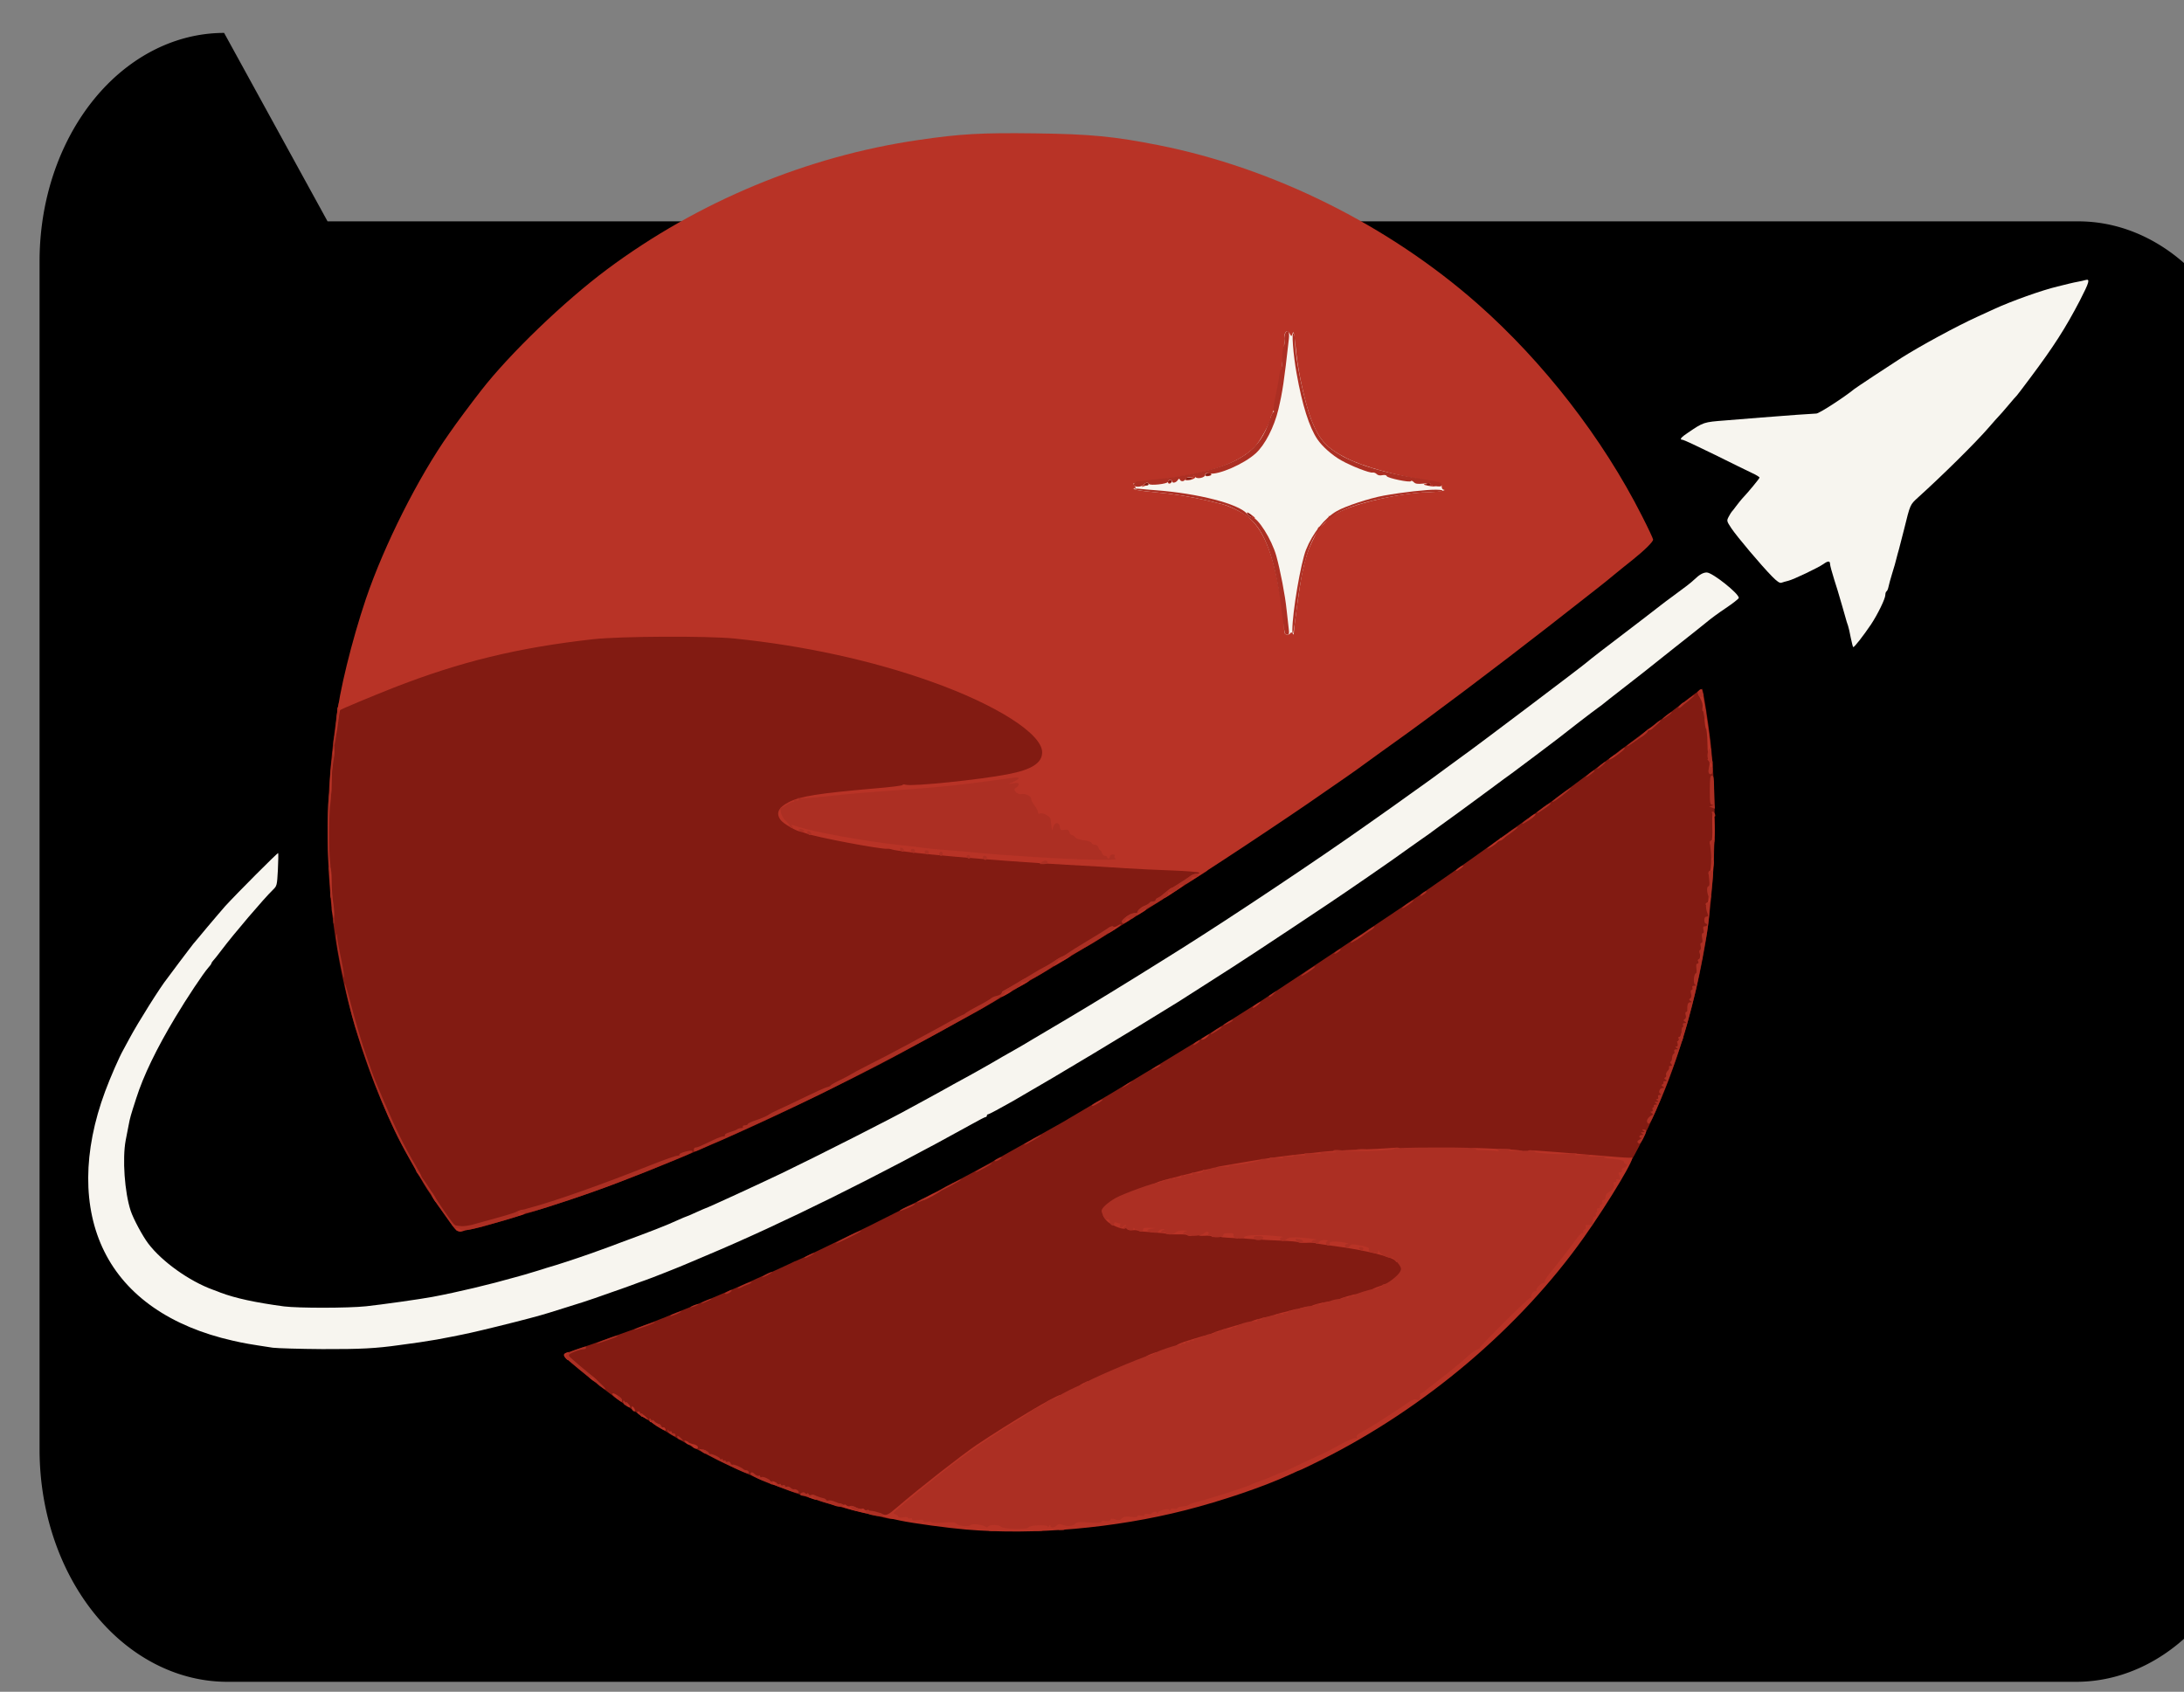 <svg xmlns="http://www.w3.org/2000/svg" version="1.1" xmlns:xlink="http://www.w3.org/1999/xlink" width="790" height="612"><rect width="100%" height="100%" fill="#808080" stroke="none"/><svg version="1.0" width="790" height="612" viewBox="0 0 790 612" preserveAspectRatio="xMidYMid" id="SvgjsSvg2273" sodipodi:docname="ds_logo_icon.svg" inkscape:version="1.4 (86a8ad7, 2024-10-11)" inkscape:export-filename="ds_logo_card_80.png" inkscape:export-xdpi="8" inkscape:export-ydpi="8" xmlns:inkscape="http://www.inkscape.org/namespaces/inkscape" xmlns:sodipodi="http://sodipodi.sourceforge.net/DTD/sodipodi-0.dtd" xmlns="http://www.w3.org/2000/svg" xmlns:svg="http://www.w3.org/2000/svg">
  <defs id="SvgjsDefs2272">
    <inkscape:path-effect effect="fillet_chamfer" id="SvgjsInkscape:path-effect2271" is_visible="true" lpeversion="1" nodesatellites_param="F,0,0,1,0,80.917,0,1 @ F,0,0,1,0,79.963,0,1 @ F,0,0,1,0,80.917,0,1 @ F,0,0,1,0,82.35,0,1" radius="0" unit="px" method="auto" mode="F" chamfer_steps="1" flexible="false" use_knot_distance="true" apply_no_radius="true" apply_with_radius="true" only_selected="false" hide_knots="false"></inkscape:path-effect>
  </defs>
  <sodipodi:namedview id="SvgjsSodipodi:namedview2270" pagecolor="#505050" bordercolor="#eeeeee" borderopacity="1" inkscape:showpageshadow="0" inkscape:pageopacity="0" inkscape:pagecheckerboard="0" inkscape:deskcolor="#505050" inkscape:zoom="0.41894531" inkscape:cx="513.19348" inkscape:cy="509.61306" inkscape:window-width="1366" inkscape:window-height="697" inkscape:window-x="-8" inkscape:window-y="-8" inkscape:window-maximized="1" inkscape:current-layer="svg194"></sodipodi:namedview>
  <path style="fill:#000000;fill-opacity:1;stroke:#000099;stroke-width:0" id="SvgjsPath2269" width="928.522" height="584.802" x="45.352" y="66.834" ry="0" inkscape:highlight-color="#000000" inkscape:label="rect194" inkscape:path-effect="#path-effect194" sodipodi:type="rect" d="m 126.269,66.834 h 767.642 a 79.963,79.963 45 0 1 79.963,79.963 V 570.719 a 80.917,80.917 135 0 1 -80.917,80.917 H 127.702 A 82.35,82.35 45 0 1 45.352,569.287 V 147.752 A 80.917,80.917 135 0 1 126.269,66.834 Z" inkscape:export-filename="ds_logo_card.png" inkscape:export-xdpi="96" inkscape:export-ydpi="96" transform="matrix(0.825,0,0,1.02,-23.102,-56.264)"></path>
  <g fill="#821b12" id="SvgjsG2268" transform="translate(-137.03,-54.9)">
    <path d="m 456.75,603.9 c -1.1,-0.25 -5.25,-1.25 -9.25,-2.2 -7,-1.65 -17.55,-4.75 -22.75,-6.7 -16.45,-6.05 -29.25,-11.95 -42.25,-19.5 -7.45,-4.3 -18.8,-11.8 -24.05,-15.85 -2.1,-1.6 -4.55,-3.45 -5.45,-4.15 -0.95,-0.7 -2.5,-1.95 -3.5,-2.75 -0.95,-0.85 -2.75,-2.35 -4,-3.35 -5.2,-4.15 -5.45,-4.6 -2.85,-5.35 1.8,-0.5 15.75,-5.4 24.1,-8.45 10.65,-3.9 33.8,-13.4 44.55,-18.4 2,-0.9 5.15,-2.3 7,-3.1 1.9,-0.85 4.15,-1.9 4.95,-2.3 0.85,-0.45 1.65,-0.8 1.8,-0.8 0.3,0 12.85,-6 26.2,-12.5 12.5,-6.15 36.8,-18.8 45,-23.5 2.75,-1.6 9.4,-5.3 14.75,-8.3 5.35,-3 10.1,-5.65 10.6,-5.95 0.45,-0.25 2.9,-1.75 5.5,-3.25 12.15,-7.1 45.05,-27.05 51.5,-31.25 2.15,-1.35 5.3,-3.4 7,-4.45 1.75,-1.1 5.3,-3.35 7.9,-5 5.8,-3.75 50.8,-33.75 56,-37.35 8.95,-6.2 15.8,-11 21,-14.7 23.2,-16.55 27.4,-19.6 35,-25.3 4.25,-3.15 12.15,-9.05 17.5,-13.05 11.05,-8.25 19.3,-14.5 25.4,-19.25 2.3,-1.8 4.25,-3.15 4.35,-3.05 0.35,0.3 2.2,12.05 3,18.9 2.25,19.8 2,44.6 -0.75,65.7 -2.45,19.1 -8.4,41.9 -15.5,59.8 -4.5,11.2 -12.15,27 -13.15,27 -0.3,0 -4.3,-0.35 -8.85,-0.75 -47.4,-4.25 -82.8,-4.25 -116,0.05 -27.3,3.5 -58.2,12.15 -63.15,17.6 -0.8,0.9 -0.8,1 0.25,2.35 1.4,1.8 3.35,2.55 7.65,3 1.95,0.2 3.75,0.6 4.1,0.85 0.3,0.25 2.6,0.45 5.1,0.45 2.5,0.05 4.7,0.25 4.85,0.55 0.2,0.3 1.55,0.35 3.55,0.15 2.25,-0.25 3.4,-0.15 3.95,0.3 0.5,0.4 1.8,0.5 4.45,0.25 2.1,-0.2 4.1,-0.15 4.6,0.15 1,0.5 19.05,1.65 26.2,1.65 2.45,0 4.6,0.25 4.75,0.5 0.2,0.3 1.35,0.35 2.8,0.15 1.45,-0.2 2.95,-0.15 3.6,0.15 0.55,0.25 4,0.9 7.55,1.35 10.6,1.4 19.3,3.55 21.8,5.4 2.45,1.85 2.6,5.55 0.4,8.05 -2.75,3.15 -8.85,5.4 -26.7,9.85 -30,7.45 -46.15,12.35 -64.75,19.7 -29.25,11.5 -53.45,25.3 -75.65,43.1 -12.65,10.15 -15.8,12.8 -15.8,13.55 -0.05,0.7 -1.45,0.7 -4.3,0 z" id="SvgjsPath2267"></path>
    <path d="m 302.15,500.1 c -0.5,-0.35 -8.3,-11.35 -10.6,-14.95 -3.15,-5 -9.5,-16.45 -11.7,-21.15 -21.45,-45.35 -28.6,-92.7 -21.8,-144.5 1.55,-11.9 1.3,-10.95 2.85,-10.9 0.75,0 6.3,-2 12.35,-4.45 26.65,-10.9 47.75,-16.25 76.75,-19.5 9.95,-1.1 44.25,-1.25 54.25,-0.25 30.5,3.1 59,10.1 83.95,20.6 11.35,4.8 22.45,11.95 25.85,16.65 1.25,1.75 1.45,2.45 1.45,5.4 0,4.1 -1.1,5.75 -5.05,7.4 -4.6,2 -19.7,4.35 -35.45,5.55 -26.45,1.95 -43.05,3.8 -47.6,5.2 -3.05,0.9 -6.9,3.15 -6.9,4 0,1.3 5.35,4.8 7.4,4.8 0.6,0 1.15,0.2 1.3,0.45 0.7,1.1 23.5,5.55 28.6,5.55 1.35,0 2.7,0.2 3,0.45 0.5,0.5 5.05,1.05 19.95,2.55 19.7,1.95 41.85,3.4 79.6,5.2 7.2,0.35 13.3,0.8 13.5,1 0.2,0.2 0.05,0.6 -0.35,0.85 -0.4,0.25 -6.05,3.85 -12.5,8 -6.45,4.15 -13.3,8.5 -15.25,9.7 -1.9,1.15 -6.05,3.75 -9.15,5.7 -3.1,1.95 -5.75,3.55 -5.85,3.55 -0.1,0 -1.95,1.1 -4.1,2.4 -3.7,2.35 -16.4,9.9 -23.9,14.25 -1.9,1.1 -5.05,2.95 -7,4.1 -3.2,1.9 -5.5,3.2 -12.25,6.85 -1.25,0.7 -5.95,3.25 -10.5,5.75 -15.35,8.45 -18.7,10.2 -36.25,18.9 -26.55,13.15 -51.2,24 -76.25,33.5 -12.5,4.75 -27.75,9.75 -46.5,15.2 -5.7,1.65 -11.05,2.65 -11.85,2.15 z" id="SvgjsPath2266"></path>
    <path d="m 587.1,242.9 c -0.35,-0.35 -0.6,-1.35 -0.6,-2.25 0,-1.6 0.1,-1.65 1.9,-1.65 2.35,0 3.1,0.7 3.1,2.85 0,1.6 -0.1,1.65 -1.9,1.65 -1.05,0 -2.15,-0.25 -2.5,-0.6 z" id="SvgjsPath2265"></path>
    <path d="m 549.5,230 v -2 h 2.25 2.25 v 2 2 h -2.25 -2.25 z" id="SvgjsPath2264"></path>
    <path d="m 651.5,230 v -2 h 2.25 2.25 v 2 2 h -2.25 -2.25 z" id="SvgjsPath2263"></path>
    <path d="m 558,229.1 v -1.85 l 5.65,-0.9 c 7.6,-1.2 7.35,-1.25 7.35,1.15 0,1.8 -0.1,1.95 -1.6,2.2 -0.9,0.15 -3.15,0.5 -4.95,0.8 -1.8,0.25 -4,0.5 -4.85,0.5 -1.5,0 -1.6,-0.1 -1.6,-1.9 z" id="SvgjsPath2262"></path>
    <path d="m 646,229 c 0,-1.95 0.05,-2 1.75,-2 1.7,0 1.75,0.05 1.75,2 0,1.95 -0.05,2 -1.75,2 -1.7,0 -1.75,-0.05 -1.75,-2 z" id="SvgjsPath2261"></path>
    <path d="m 635.5,228.5 c 0,-0.25 -0.8,-0.5 -1.8,-0.5 -1.75,0 -1.75,-0.05 -1.6,-1.85 0.15,-1.8 0.25,-1.9 2.05,-2.05 1.05,-0.1 1.85,0.05 1.85,0.35 0,0.3 0.9,0.55 2,0.55 h 2 v 2 2 h -2.25 c -1.25,0 -2.25,-0.2 -2.25,-0.5 z" id="SvgjsPath2260"></path>
    <path d="m 571.5,226.5 v -2 h 2.5 2.5 v 2 2 h -2.5 -2.5 z" id="SvgjsPath2259"></path>
  </g>
  <g fill="#b83326" id="SvgjsG2258" transform="translate(-137.03,-54.9)">
    <path d="m 486.75,608.25 c -7.05,-0.6 -19.55,-2.3 -24,-3.25 -7.15,-1.5 -7.75,-1.7 -7.75,-2.35 0,-0.5 0.25,-0.55 0.95,-0.15 1.6,0.85 2.15,0.6 5.55,-2.3 8.05,-6.95 23.45,-18.95 28.8,-22.6 12.3,-8.2 28.9,-18.1 30.4,-18.1 0.2,0 0.3,0.6 0.2,1.4 -0.15,1.2 -0.35,1.35 -2.25,1.5 -1.75,0.15 -2.15,0.35 -2.15,1.15 0,0.55 -0.5,1.15 -1.1,1.4 -0.65,0.25 -2.55,1.3 -4.25,2.35 -1.7,1.1 -4.5,2.85 -6.25,3.9 -7.8,4.85 -15.05,9.75 -19.65,13.25 -6.4,4.85 -19.85,15.7 -20.65,16.7 -0.7,0.8 -0.95,0.75 6.8,1.9 2.25,0.3 4.1,0.7 4.1,0.9 0,0.15 1.9,0.25 4.2,0.15 3.45,-0.15 4.3,0 5.05,0.7 0.65,0.7 1.05,0.75 1.75,0.3 1.3,-0.8 13.35,-0.2 14.25,0.75 0.85,0.8 6.6,0.9 6.85,0.1 0.25,-0.75 13.5,-1.6 15.15,-0.95 0.8,0.3 1.25,0.25 1.4,-0.15 0.1,-0.4 2.25,-0.7 6.2,-0.9 3.3,-0.2 6.45,-0.6 6.95,-0.85 0.5,-0.3 3.2,-0.75 5.95,-1.05 2.75,-0.25 7.6,-1.05 10.75,-1.8 9.75,-2.2 12.2,-2.8 13.75,-3.25 0.85,-0.25 3.4,-1 5.75,-1.65 4.9,-1.4 13.35,-4.25 14.65,-4.9 0.45,-0.25 1.95,-0.8 3.25,-1.25 1.3,-0.45 3.55,-1.35 5,-2 1.45,-0.65 2.8,-1.2 2.95,-1.2 0.2,0 1.35,-0.5 2.6,-1.05 7.45,-3.5 13.15,-6.25 15.55,-7.5 1.5,-0.85 4,-2.1 5.5,-2.85 1.5,-0.75 2.85,-1.55 2.9,-1.75 0.1,-0.2 1.25,-0.9 2.55,-1.6 1.3,-0.65 4.8,-2.75 7.7,-4.7 2.95,-1.95 5.45,-3.55 5.6,-3.55 0.15,0 1.25,-0.8 2.55,-1.75 1.25,-0.95 2.8,-1.75 3.5,-1.75 0.85,0 1.2,-0.3 1.2,-1 0,-0.55 0.2,-1 0.45,-1 0.25,0 0.8,-0.3 1.15,-0.6 0.35,-0.35 2.55,-2.1 4.9,-3.85 4.2,-3.2 8.9,-7.05 11.75,-9.65 0.85,-0.8 1.65,-1.4 1.8,-1.4 0.4,0 19.4,-19.1 22.55,-22.6 4.45,-5.05 11.6,-14 13.5,-16.9 0.45,-0.7 1.5,-2.05 2.35,-3 0.85,-0.95 1.55,-2 1.55,-2.35 0,-0.3 0.5,-0.65 1.15,-0.75 0.8,-0.1 1.15,-0.55 1.25,-1.5 0.1,-0.8 0.35,-1.4 0.6,-1.4 0.2,0 0.55,-0.6 0.7,-1.3 0.2,-0.7 0.8,-1.75 1.3,-2.35 0.55,-0.55 1,-1.35 1,-1.7 0,-0.35 0.2,-0.65 0.45,-0.65 0.25,0 0.55,-0.5 0.65,-1.1 0.1,-0.65 0.75,-1.45 1.55,-1.8 1,-0.5 1.35,-1 1.35,-2 0,-0.8 0.4,-1.7 1,-2.1 0.55,-0.4 1,-1.25 1,-1.85 0,-0.65 0.25,-1.15 0.5,-1.15 0.3,0 0.5,-0.3 0.5,-0.7 0,-0.5 -1.3,-0.85 -4.6,-1.2 -6.5,-0.8 -15.15,-1.5 -22,-1.9 -5.8,-0.3 -5.9,-0.3 -5.9,-1.5 0,-0.8 0.3,-1.2 0.9,-1.2 1.3,0 19.3,1.4 28.35,2.2 4.4,0.4 8.15,0.6 8.35,0.5 2.4,-1.5 -7.75,15.55 -17.15,28.85 -23.1,32.6 -57.2,61.55 -94.8,80.4 -3.9,1.95 -7.2,3.55 -7.3,3.55 -0.15,0 -2.15,0.85 -4.45,1.95 -9.05,4.2 -24.45,9.45 -37.65,12.8 -25.5,6.5 -54.65,9.05 -79,7 z" id="SvgjsPath2257"></path>
    <path d="m 449.25,602.15 c -5.5,-1.25 -8.75,-2.35 -8.75,-2.95 0,-0.6 0.2,-0.6 1,-0.2 0.55,0.3 1,0.4 1,0.2 0,-0.15 0.35,-0.05 0.75,0.3 0.4,0.3 0.95,0.45 1.25,0.25 0.3,-0.15 1.2,0 2.05,0.45 0.8,0.4 1.8,0.65 2.2,0.5 0.35,-0.15 0.8,-0.05 0.95,0.25 0.2,0.3 0.65,0.4 1.05,0.2 0.45,-0.15 0.75,0.05 0.75,0.55 0,0.8 -0.4,0.9 -2.25,0.45 z" id="SvgjsPath2256"></path>
    <path d="m 430.4,596.9 c -0.8,-0.25 -1.4,-0.85 -1.4,-1.3 0,-0.7 0.1,-0.7 0.45,-0.15 0.25,0.35 0.65,0.55 0.95,0.35 0.75,-0.45 2.1,0.2 2.1,1 0,0.8 -0.25,0.8 -2.1,0.1 z" id="SvgjsPath2255"></path>
    <path d="m 416.4,591.9 c -0.8,-0.25 -1.4,-0.85 -1.4,-1.3 0,-0.7 0.1,-0.7 0.45,-0.15 0.25,0.35 0.65,0.55 0.95,0.35 0.25,-0.15 1,0.15 1.6,0.7 1.25,1.1 0.65,1.25 -1.6,0.4 z" id="SvgjsPath2254"></path>
    <path d="m 391,580.05 -1.25,-1 1.2,0.2 c 1.45,0.25 1.7,0.5 1.45,1.25 -0.1,0.4 -0.6,0.2 -1.4,-0.45 z" id="SvgjsPath2253"></path>
    <path d="m 387.5,578.25 c -0.35,-0.4 -0.9,-0.75 -1.25,-0.75 -0.35,0 -0.9,-0.35 -1.25,-0.8 -0.55,-0.6 -0.55,-0.75 0.05,-0.6 0.4,0.1 0.85,0.3 1,0.55 0.15,0.2 0.75,0.45 1.35,0.6 1.4,0.25 2.1,0.7 2.1,1.3 0,0.7 -1.3,0.55 -2,-0.3 z" id="SvgjsPath2252"></path>
    <path d="m 374.65,570.85 c -1.45,-0.9 -2.6,-1.95 -2.65,-2.35 0,-0.65 0.05,-0.65 0.5,0 0.25,0.4 0.5,0.55 0.5,0.25 0,-0.25 0.3,-0.15 0.65,0.25 0.35,0.4 0.95,0.8 1.35,0.9 0.4,0.1 0.95,0.5 1.15,0.9 0.25,0.4 0.6,0.6 0.85,0.45 0.2,-0.15 0.5,0.1 0.7,0.5 0.4,1.05 -0.1,0.9 -3.05,-0.9 z" id="SvgjsPath2251"></path>
    <path d="m 369.4,567.4 c -1.85,-1.05 -2.45,-1.9 -1.4,-1.9 0.3,0 0.5,0.25 0.5,0.55 0,0.25 0.15,0.4 0.4,0.3 0.2,-0.1 0.9,0.3 1.6,0.95 1.5,1.45 1.3,1.5 -1.1,0.1 z" id="SvgjsPath2250"></path>
    <path d="m 365.65,564.75 c -0.45,-1.25 0.2,-1.45 0.85,-0.3 0.35,0.75 0.35,1.05 0,1.05 -0.3,0 -0.65,-0.35 -0.85,-0.75 z" id="SvgjsPath2249"></path>
    <path d="m 363.4,563.3 c -0.5,-0.35 -0.9,-0.95 -0.9,-1.35 0,-0.55 0.1,-0.55 0.5,0.05 0.25,0.4 0.5,0.55 0.5,0.35 0,-0.25 0.35,-0.1 0.75,0.35 1.35,1.35 0.7,1.8 -0.85,0.6 z" id="SvgjsPath2248"></path>
    <path d="m 360.15,560.9 c -2.25,-1.6 -2.15,-2.75 0.1,-1.3 0.95,0.65 1.75,1.45 1.75,1.8 0,0.8 0,0.8 -1.85,-0.5 z" id="SvgjsPath2247"></path>
    <path d="m 527,556.85 c 0,-0.35 0.8,-1.05 1.75,-1.5 l 1.75,-0.85 v 1.5 c 0,1.4 -0.15,1.5 -1.75,1.5 -1.1,0 -1.75,-0.25 -1.75,-0.65 z" id="SvgjsPath2246"></path>
    <path d="m 351.35,554.2 c -1,-0.65 -1.85,-1.6 -1.85,-2 0,-0.65 0.25,-0.6 1.4,0.25 3.15,2.2 3.55,3.85 0.45,1.75 z" id="SvgjsPath2245"></path>
    <path d="m 341.65,546.25 c -0.85,-0.95 -0.8,-1.6 0.15,-1.95 0.45,-0.15 0.8,-0.3 0.85,-0.3 0.05,0 0.15,0.7 0.2,1.5 0.1,1.65 -0.25,1.85 -1.2,0.75 z" id="SvgjsPath2244"></path>
    <path d="m 551,546.3 c 0,-0.35 0.95,-1.05 2.15,-1.5 2.75,-1.05 2.85,-1 2.85,0.4 0,0.8 -0.35,1.3 -1.1,1.5 -2,0.5 -3.9,0.35 -3.9,-0.4 z" id="SvgjsPath2243"></path>
    <path d="m 562,542.3 c 0,-0.75 2.1,-1.7 6.6,-3 1.6,-0.45 3.2,-0.95 3.65,-1.1 0.55,-0.25 0.75,0.05 0.75,0.95 0,1.15 -0.4,1.4 -3.9,2.55 -4.3,1.45 -7.1,1.7 -7.1,0.6 z" id="SvgjsPath2242"></path>
    <path d="m 574,538.25 c 0,-0.5 1.85,-1.3 5.65,-2.5 3.1,-0.95 5.8,-1.75 6,-1.75 0.2,0 0.35,0.55 0.35,1.15 0,0.95 -0.4,1.3 -2.1,1.85 -1.2,0.35 -3.15,0.95 -4.35,1.3 -3,0.95 -5.55,0.9 -5.55,-0.05 z" id="SvgjsPath2241"></path>
    <path d="m 589.1,533.65 c 0.1,-0.5 1,-1.05 2.4,-1.4 5.4,-1.4 5,-1.35 5,-0.1 0,0.95 -0.4,1.3 -1.95,1.75 -1.05,0.35 -2.75,0.6 -3.75,0.6 -1.5,0 -1.85,-0.15 -1.7,-0.85 z" id="SvgjsPath2240"></path>
    <path d="m 597,531.65 c 0,-0.75 0.65,-1.1 3.4,-1.8 1.85,-0.45 3.85,-0.95 4.5,-1.15 0.9,-0.25 1.1,-0.1 1.1,0.9 0,1 -0.35,1.35 -2,1.85 -1.15,0.35 -3.15,0.75 -4.5,0.9 -2.25,0.25 -2.5,0.2 -2.5,-0.7 z" id="SvgjsPath2239"></path>
    <path d="m 606.5,529.3 c 0,-0.85 0.25,-1.05 2.15,-1.5 1.2,-0.3 1.35,-0.2 1.35,0.95 0,1.1 -0.2,1.25 -1.75,1.25 -1.2,0 -1.75,-0.25 -1.75,-0.7 z" id="SvgjsPath2238"></path>
    <path d="m 610.6,528.15 c 0.15,-0.8 1.9,-1.45 6.3,-2.3 1.45,-0.3 1.6,-0.2 1.6,0.85 0,0.95 -0.4,1.2 -2.55,1.7 -3.75,0.9 -5.55,0.8 -5.35,-0.25 z" id="SvgjsPath2237"></path>
    <path d="m 620.6,525.7 c 0.1,-0.55 1.25,-1.15 3.4,-1.75 4.15,-1.15 4,-1.15 4,0.25 0,1 -0.35,1.25 -2.2,1.75 -3.35,0.85 -5.4,0.75 -5.2,-0.25 z" id="SvgjsPath2236"></path>
    <path d="m 632.6,522.2 c 0.1,-0.45 1.05,-1.15 2.15,-1.55 3.8,-1.35 3.75,-1.35 3.75,0 0,0.95 -0.35,1.4 -1.55,1.8 -2.45,0.85 -4.55,0.7 -4.35,-0.25 z" id="SvgjsPath2235"></path>
    <path d="m 641.8,511.05 c -0.9,-1.4 -11.15,-3.95 -21.55,-5.3 -3.55,-0.45 -6.85,-0.95 -7.25,-1.1 -0.4,-0.15 -1.95,-0.25 -3.35,-0.15 -1.45,0.05 -2.85,-0.05 -3.1,-0.25 -0.3,-0.15 -2.8,-0.4 -5.65,-0.5 -2.85,-0.1 -7.45,-0.35 -10.25,-0.55 -4.95,-0.3 -5.15,-0.35 -5.15,-1.45 0,-1.05 0.3,-1.2 2.75,-1.5 2.8,-0.35 21.95,0.8 29.8,1.8 7.35,0.9 15.95,2.55 15.95,3 0,0.25 0.65,0.45 1.45,0.45 2.05,0 4.55,1 4.55,1.8 0,0.4 0.5,0.7 1.25,0.7 1.1,0 1.25,0.2 1.25,1.75 0,1.75 -0.2,2.15 -0.7,1.3 z" id="SvgjsPath2234"></path>
    <path d="m 581.15,502.65 c -3.1,-0.2 -3.15,-0.2 -3.15,-1.65 v -1.5 h 3.5 3.5 v 1.75 c 0,0.95 -0.15,1.7 -0.35,1.65 -0.25,-0.05 -1.8,-0.15 -3.5,-0.25 z" id="SvgjsPath2233"></path>
    <path d="m 575.3,502.15 c -0.2,-0.2 -1.35,-0.3 -2.55,-0.2 -2.1,0.1 -2.25,0.05 -2.25,-1.1 0,-1.45 0.8,-1.85 3.55,-1.85 1.9,0 1.95,0.05 1.95,1.75 0,1.8 -0.1,2 -0.7,1.4 z" id="SvgjsPath2232"></path>
    <path d="m 566.35,501.65 c -0.2,-0.15 -1.8,-0.25 -3.6,-0.2 -1.8,0.05 -3.45,0 -3.75,-0.2 -0.25,-0.15 -2.55,-0.4 -5.1,-0.55 -2.5,-0.15 -4.8,-0.4 -5.1,-0.55 -0.3,-0.2 -1.25,-0.3 -2.1,-0.2 -0.9,0.05 -1.75,-0.15 -1.95,-0.4 -0.15,-0.3 -0.55,-0.45 -0.8,-0.25 -0.9,0.55 -5.4,-1.35 -6.7,-2.85 -0.7,-0.85 -1.25,-1.75 -1.25,-2 0,-0.7 2.85,-0.55 3.6,0.2 0.35,0.35 1.95,0.95 3.55,1.35 1.55,0.35 2.85,0.85 2.85,1.1 0,0.2 1.75,0.4 3.9,0.4 2.1,0 7.15,0.25 11.25,0.6 l 7.35,0.55 v 1.7 c 0,1.25 -0.2,1.65 -0.9,1.65 -0.5,0 -1.1,-0.15 -1.25,-0.35 z" id="SvgjsPath2231"></path>
    <path d="m 301.6,499.35 c -1.15,-1.2 -1.6,-2.55 -0.5,-1.45 0.35,0.35 1.45,0.6 2.5,0.6 1.95,0 2.7,1.1 1.1,1.7 -1.35,0.5 -2,0.35 -3.1,-0.85 z" id="SvgjsPath2230"></path>
    <path d="m 323,494.35 c 0,-0.8 2.05,-1.85 3.5,-1.85 1.6,0 1.15,1.25 -0.65,1.9 -2.15,0.75 -2.85,0.75 -2.85,-0.05 z" id="SvgjsPath2229"></path>
    <path d="m 293.5,488 c -0.55,-1.1 -0.85,-2 -0.6,-2 0.25,0 0.9,0.9 1.5,2 0.55,1.1 0.85,2 0.6,2 -0.25,0 -0.95,-0.9 -1.5,-2 z" id="SvgjsPath2228"></path>
    <path d="m 471,488.75 c 0,-0.35 6.05,-3.35 6.3,-3.1 0.2,0.2 -5.4,3.35 -6,3.35 -0.15,0 -0.3,-0.1 -0.3,-0.25 z" id="SvgjsPath2227"></path>
    <path d="m 554.5,483.75 c 0,-1 0.65,-1.25 10.25,-3.65 11.8,-2.95 10.75,-2.8 10.75,-1.4 0,1.3 0.7,1.05 -11.55,4.05 -8.15,1.95 -9.45,2.1 -9.45,1 z" id="SvgjsPath2226"></path>
    <path d="m 288.55,480.05 c -1.15,-1.55 -1.3,-2.05 -0.65,-2.05 0.25,0 0.8,0.8 1.25,1.75 1,2.15 0.75,2.25 -0.6,0.3 z" id="SvgjsPath2225"></path>
    <path d="m 576.5,478.05 c 0,-0.65 0.45,-1 1.65,-1.2 17.65,-3.1 21.4,-3.6 37.35,-5.3 2.35,-0.25 8.1,-0.6 12.75,-0.75 4.7,-0.15 10,-0.45 11.9,-0.6 3.3,-0.25 3.35,-0.25 3.35,0.95 v 1.25 l -8.35,0.3 c -15.6,0.6 -31.15,2.05 -41.4,3.9 -6.9,1.2 -14.65,2.35 -16.1,2.4 -0.8,0 -1.15,-0.3 -1.15,-0.95 z" id="SvgjsPath2224"></path>
    <path d="m 672.4,472.65 c -3.2,-0.2 -3.4,-0.25 -3.4,-1.4 0,-1.15 0,-1.15 5.15,-0.95 13.05,0.55 14.35,0.7 14.35,1.75 0,0.9 -0.4,0.95 -6.35,0.85 -3.55,-0.05 -7.9,-0.15 -9.75,-0.25 z" id="SvgjsPath2223"></path>
    <path d="m 743.95,431.55 c 0.35,-0.25 0.5,-0.7 0.35,-1 -0.2,-0.3 -0.1,-0.55 0.15,-0.55 0.3,0 0.55,-0.35 0.55,-0.75 0,-0.4 0.25,-0.75 0.5,-0.75 0.55,0 0.6,0.75 0.2,2.4 -0.2,0.7 -0.7,1.1 -1.4,1.1 -0.8,0 -0.9,-0.1 -0.35,-0.45 z" id="SvgjsPath2222"></path>
    <path d="m 572,430.5 c 0.4,-0.3 1.2,-0.8 1.75,-1.1 1,-0.55 1,-0.55 0.05,0.55 -0.55,0.55 -1.3,1.05 -1.75,1.05 -0.7,0 -0.7,-0.1 -0.05,-0.5 z" id="SvgjsPath2221"></path>
    <path d="m 590.75,418.7 c 1.9,-1.45 3.05,-1.8 1.55,-0.5 -0.8,0.7 -1.7,1.3 -2,1.3 -0.3,0 -0.1,-0.4 0.45,-0.8 z" id="SvgjsPath2220"></path>
    <path d="m 499.2,414.7 c 0.15,-0.45 0.3,-0.85 0.3,-1 0,-0.2 3.8,-2.2 4.25,-2.2 0.15,0 0.25,0.35 0.25,0.75 0,0.4 -1,1.3 -2.15,2 -2.55,1.45 -3.05,1.55 -2.65,0.45 z" id="SvgjsPath2219"></path>
    <path d="m 504.5,411.6 c 0,-1 3.65,-3.35 4.5,-2.85 0.95,0.55 0.5,1.1 -2,2.45 -2.3,1.25 -2.5,1.3 -2.5,0.4 z" id="SvgjsPath2218"></path>
    <path d="m 518,403.6 c 0,-0.65 0.8,-1.4 2.55,-2.3 2.55,-1.3 3.95,-1.65 3.95,-0.9 0,0.2 -0.75,0.8 -1.6,1.3 -0.9,0.5 -2.4,1.4 -3.25,1.9 -1.65,0.95 -1.65,0.95 -1.65,0 z" id="SvgjsPath2217"></path>
    <path d="m 751.25,402.5 c -0.15,-0.25 -0.05,-0.5 0.2,-0.5 0.3,0 0.55,-0.55 0.55,-1.25 0,-0.7 0.25,-1.25 0.5,-1.25 0.55,0 0.6,0.75 0.2,2.4 -0.35,1.15 -0.95,1.45 -1.45,0.6 z" id="SvgjsPath2216"></path>
    <path d="m 627.05,394.8 c 0.75,-0.75 3.95,-2.7 3.95,-2.4 0,0.4 -3.15,2.6 -3.75,2.6 -0.2,0 -0.3,-0.1 -0.2,-0.2 z" id="SvgjsPath2215"></path>
    <path d="m 537.5,391.55 c 0,-0.95 1.75,-1.95 2.35,-1.35 0.2,0.15 0.85,-0.05 1.5,-0.45 0.65,-0.45 1.15,-0.6 1.15,-0.4 -0.05,0.4 -4.1,3.15 -4.7,3.15 -0.15,0 -0.3,-0.45 -0.3,-0.95 z" id="SvgjsPath2214"></path>
    <path d="m 542.85,388.4 c -0.2,-0.65 2.65,-2.9 3.6,-2.9 1.15,0 0.45,1.45 -1.15,2.45 -1.95,1.2 -2.15,1.25 -2.45,0.45 z" id="SvgjsPath2213"></path>
    <path d="m 257.35,385.5 c -0.25,-1.75 -1.3,-14.65 -1.35,-16.65 0,-0.25 0.25,-0.25 0.5,-0.1 0.3,0.15 0.5,2.35 0.5,4.8 0,2.5 0.25,6.05 0.55,7.95 0.3,1.9 0.45,4.1 0.35,4.85 -0.15,1.15 -0.25,1 -0.55,-0.85 z" id="SvgjsPath2212"></path>
    <path d="m 547.5,385.7 c 0,-0.4 0.25,-0.6 0.5,-0.45 0.3,0.15 0.5,0 0.5,-0.4 0,-0.75 2.05,-2.35 3,-2.35 0.9,0 0.55,1.25 -0.6,2 -2.7,1.75 -3.4,2 -3.4,1.2 z" id="SvgjsPath2211"></path>
    <path d="m 754,382 c 0,-0.25 0.25,-0.5 0.5,-0.5 0.3,0 0.5,-0.65 0.5,-1.5 0,-0.8 0.25,-1.5 0.55,-1.5 0.4,0 0.45,0.55 0.25,1.55 -0.15,0.85 -0.3,1.75 -0.3,2 0,0.25 -0.35,0.45 -0.75,0.45 -0.4,0 -0.75,-0.2 -0.75,-0.5 z" id="SvgjsPath2210"></path>
    <path d="m 558,379.05 c 0,-0.85 2.3,-3.05 3.2,-3.05 0.15,0 1.1,-0.55 2.1,-1.25 2.05,-1.4 2.7,-1.55 2.7,-0.6 0,0.3 -0.85,1.15 -1.9,1.85 -1,0.65 -2.8,1.85 -3.95,2.65 -2,1.3 -2.15,1.35 -2.15,0.4 z" id="SvgjsPath2209"></path>
    <path d="m 566.5,373.55 c 0,-1.2 1.8,-2.55 3.4,-2.55 0.65,0 1.05,-0.2 0.9,-0.4 -0.15,-0.25 -4.5,-0.6 -9.65,-0.8 -5.15,-0.15 -12.75,-0.55 -16.9,-0.8 -4.1,-0.3 -13.7,-0.85 -21.25,-1.25 -25.3,-1.4 -60.75,-4.5 -63.5,-5.6 -0.4,-0.15 -1.1,-0.25 -1.55,-0.2 -2.25,0.25 -26.3,-4.3 -29.45,-5.6 -0.7,-0.25 -1.65,-0.6 -2.15,-0.65 -1.7,-0.35 -5.9,-2.85 -6.85,-4.05 -1.95,-2.5 -1,-4.6 2.9,-6.6 4.15,-2.1 10.7,-3.15 30.75,-4.9 5.7,-0.45 10.35,-1.05 10.35,-1.25 0,-0.25 0.55,-0.3 1.2,-0.1 2.6,0.65 26.85,-1.85 36.85,-3.8 8.7,-1.65 12.45,-4.1 12.45,-7.95 0,-6.65 -16.45,-17.15 -40.05,-25.55 -21.4,-7.65 -46.2,-13.05 -71.2,-15.6 -9.85,-1 -41.35,-0.85 -51.25,0.25 -27.1,3.05 -48,8.1 -72.25,17.6 -7.75,3.05 -18.8,7.65 -19.2,8.05 -0.1,0.1 -0.45,2.3 -0.8,4.95 -0.3,2.6 -0.75,4.95 -1,5.15 -0.2,0.2 -0.25,-0.55 -0.1,-1.65 0.2,-1.1 0.45,-3.45 0.6,-5.25 0.85,-9.3 5.55,-28.4 10.65,-43.5 6.6,-19.4 18.9,-43.9 30.1,-59.75 2.75,-4 7.8,-10.75 11.5,-15.5 10.3,-13.3 30.05,-32.3 45.6,-43.9 32.95,-24.55 72.4,-40.95 112.65,-46.8 15.25,-2.25 22.85,-2.65 42.25,-2.4 19.95,0.25 28.65,1.1 44.75,4.3 41.45,8.25 82.95,28.9 115.25,57.35 23.8,21 45.25,48.6 59.5,76.8 2.2,4.3 4,8.15 4,8.5 0,0.8 -3,3.8 -7.5,7.4 -1.8,1.4 -4.8,3.85 -6.7,5.4 -4.05,3.35 -2.8,2.35 -23.65,18.65 -17.6,13.75 -43.4,33.2 -55.4,41.7 -1.95,1.35 -7.7,5.55 -12.2,8.8 -1.65,1.25 -6.15,4.4 -19.65,13.7 -6.55,4.5 -22.55,15.2 -30.4,20.3 -13.9,9.05 -13,8.55 -13,7.5 z m -32.8,-9.45 c -0.3,-0.2 -0.65,-0.75 -0.85,-1.2 -0.15,-0.5 -0.75,-0.9 -1.3,-0.9 -0.5,0 -1.05,-0.3 -1.2,-0.7 -0.15,-0.35 -1.4,-0.8 -2.9,-0.95 -1.6,-0.2 -2.8,-0.65 -3.05,-1.1 -0.25,-0.4 -0.8,-0.75 -1.15,-0.75 -0.4,0 -0.75,-0.35 -0.75,-0.75 0,-0.6 -0.7,-0.75 -3.2,-0.75 -3.5,0 -3.8,-0.3 -3.8,-3.8 0,-1.65 -0.8,-2.2 -3.35,-2.2 -0.7,0 -1.15,-0.3 -1.15,-0.8 0,-0.4 -0.55,-1.5 -1.2,-2.35 -0.65,-0.9 -1.3,-2.05 -1.4,-2.6 -0.1,-0.8 -0.7,-1.05 -2.55,-1.3 -2.55,-0.25 -3.35,-0.95 -3.35,-2.8 0,-0.8 -0.3,-1.15 -1,-1.15 -0.6,0 -1,-0.35 -1,-0.8 0,-0.7 -0.35,-0.8 -2.35,-0.5 -8.9,1.25 -22.9,2.75 -31.15,3.3 -30.65,1.95 -42.9,3.7 -45.05,6.35 -0.55,0.65 -0.45,0.95 0.8,1.95 2.05,1.65 6.05,2.85 16,4.9 8.8,1.75 16.55,2.95 24.75,3.85 2.6,0.25 6.35,0.7 8.25,0.95 1.95,0.3 6.45,0.75 10,1 3.6,0.25 8.75,0.7 11.5,1 5.55,0.6 32.65,2.35 37.75,2.4 1.8,0.05 3,-0.1 2.7,-0.3 z m 70,-93 c 0.1,-0.2 0.45,-2.15 0.75,-4.35 0.3,-2.2 0.8,-4.05 1.05,-4.15 0.3,-0.1 0.5,-0.95 0.5,-1.9 0,-2.25 1,-6.2 1.55,-6.2 0.25,0 0.45,-0.65 0.45,-1.5 0,-0.8 0.25,-1.5 0.5,-1.5 0.3,0 0.5,-0.55 0.5,-1.25 0,-0.7 0.25,-1.25 0.5,-1.25 0.3,0 0.5,-0.45 0.5,-1 0,-0.55 0.35,-1 0.75,-1 0.45,0 0.9,-0.65 1.1,-1.55 0.15,-0.85 0.65,-1.65 1.1,-1.8 1.2,-0.45 3.05,-2.25 3.05,-3 0,-0.35 0.45,-0.65 1,-0.65 0.55,0 1,-0.3 1,-0.7 0,-0.35 0.6,-0.8 1.4,-0.95 2.45,-0.5 5.1,-1.6 5.1,-2.15 0,-0.75 4.95,-2.2 7.65,-2.2 1.6,0 2.35,-0.2 2.35,-0.65 0,-0.6 6,-1.85 8.9,-1.85 0.6,0 1.1,-0.2 1.1,-0.5 0,-0.25 -0.55,-0.5 -1.2,-0.5 -0.9,0 -1.3,-0.3 -1.4,-1.1 -0.1,-0.7 -0.65,-1.2 -1.6,-1.45 -0.8,-0.25 -1.65,-0.65 -1.85,-1 -0.45,-0.7 -1.45,-0.15 -1.45,0.85 0,0.45 -0.55,0.7 -1.75,0.7 -0.95,0 -1.75,-0.2 -1.75,-0.5 0,-0.25 -0.8,-0.5 -1.75,-0.5 -0.95,0 -1.75,-0.2 -1.75,-0.5 0,-0.25 -0.55,-0.5 -1.25,-0.5 -0.7,0 -1.25,-0.2 -1.25,-0.5 0,-0.25 -0.55,-0.5 -1.25,-0.5 -1,0 -1.25,-0.25 -1.25,-1.25 0,-1.15 -0.15,-1.25 -2.45,-1.25 -1.35,0 -2.8,-0.3 -3.15,-0.65 -0.35,-0.35 -1.05,-0.8 -1.5,-1 -0.5,-0.15 -0.9,-0.65 -0.9,-1.1 0,-0.4 -0.4,-0.75 -0.9,-0.75 -1.25,0 -2.1,-0.95 -2.1,-2.35 0,-0.8 -0.3,-1.15 -1,-1.15 -0.8,0 -1,-0.35 -1,-1.5 0,-1 -0.3,-1.65 -0.85,-1.85 -1.15,-0.4 -1.65,-1.15 -1.65,-2.5 0,-0.6 -0.25,-1.15 -0.55,-1.25 -0.25,-0.1 -0.65,-1.1 -0.8,-2.3 -0.15,-1.15 -0.45,-2.1 -0.65,-2.1 -0.4,0 -1.6,-4.75 -2.55,-10 -0.3,-1.8 -0.75,-3.7 -0.95,-4.25 -0.35,-0.85 -0.45,-0.75 -0.45,0.5 -0.05,0.85 -0.6,4.45 -1.3,8 -0.7,3.6 -1.25,6.55 -1.25,6.65 0,0.05 -0.55,0.1 -1.2,0.1 -1.3,0 -2.2,1.95 -1.2,2.55 0.7,0.45 0.2,4.6 -0.55,4.85 -0.3,0.1 -0.55,0.6 -0.55,1.15 0,0.5 -0.2,0.95 -0.45,0.95 -0.25,0 -0.6,0.55 -0.75,1.25 -0.2,0.7 -0.65,1.25 -1.05,1.25 -0.4,0 -0.75,0.4 -0.75,0.9 0,1.25 -0.95,2.1 -2.35,2.1 -0.8,0 -1.15,0.3 -1.15,1 0,0.55 -0.25,1 -0.55,1 -0.3,0 -0.85,0.35 -1.25,0.75 -0.45,0.4 -1.2,0.75 -1.75,0.75 -0.5,0 -0.95,0.25 -0.95,0.5 0,0.3 -0.45,0.5 -1,0.5 -0.55,0 -1,0.2 -1,0.5 0,0.25 -0.85,0.6 -1.85,0.8 -1.05,0.2 -2,0.5 -2.15,0.7 -0.4,0.5 -7.85,2.45 -12.7,3.25 -4.45,0.75 -6,1.25 -3.75,1.25 2.55,0 8.95,1.25 8.95,1.75 0,0.3 0.8,0.45 2,0.35 1.45,-0.15 2,0 2,0.5 0,0.5 0.55,0.6 2,0.5 1.55,-0.15 2,-0.05 2,0.55 0,0.95 1.05,1.35 3.55,1.35 1.4,0 1.95,0.2 1.95,0.75 0,0.45 0.45,0.75 1.2,0.75 0.7,0 1.55,0.3 1.9,0.65 0.35,0.35 1.05,0.8 1.55,1 0.55,0.2 1.05,0.8 1.2,1.35 0.15,0.55 0.55,1 0.85,1 0.55,0 2.3,1.75 2.3,2.3 0,0.15 0.35,0.6 0.75,1 0.4,0.45 0.75,1.2 0.75,1.75 0,0.5 0.2,0.95 0.5,0.95 0.25,0 0.45,1.3 0.45,2.9 -0.05,3.5 1.1,6.8 2.4,7 1.6,0.25 3,8.6 1.4,8.6 -0.4,0 -0.75,0.25 -0.75,0.5 0,0.3 0.55,0.5 1.25,0.5 1.1,0 1.25,0.2 1.25,1.7 0,1.2 -0.25,1.8 -0.85,1.95 -0.8,0.2 -0.8,0.25 -0.05,0.3 0.45,0 0.95,-0.1 1.1,-0.35 z m -14.2,-29.85 c -0.35,-0.4 -0.85,-0.75 -1.1,-0.75 -0.3,0 -0.25,0.35 0.1,0.75 0.35,0.4 0.85,0.75 1.1,0.75 0.3,0 0.25,-0.35 -0.1,-0.75 z m -36.75,-11.2 c -0.4,-0.65 -1.75,-0.75 -1.75,-0.1 0,0.25 0.4,0.55 0.9,0.65 1.05,0.25 1.3,0.1 0.85,-0.55 z M 654.5,230 c 0,-0.25 -0.35,-0.5 -0.75,-0.5 -0.4,0 -0.75,0.25 -0.75,0.5 0,0.3 0.35,0.5 0.75,0.5 0.4,0 0.75,-0.2 0.75,-0.5 z M 561,229 c 0,-0.25 -0.35,-0.5 -0.75,-0.5 -0.4,0 -0.75,0.25 -0.75,0.5 0,0.3 0.35,0.5 0.75,0.5 0.4,0 0.75,-0.2 0.75,-0.5 z m 7,-1 c 0,-0.25 -0.45,-0.5 -1,-0.5 -0.55,0 -1,0.25 -1,0.5 0,0.3 0.45,0.5 1,0.5 0.55,0 1,-0.2 1,-0.5 z m 7,-1.5 c 0,-0.25 -0.45,-0.5 -1,-0.5 -0.55,0 -1,0.25 -1,0.5 0,0.3 0.45,0.5 1,0.5 0.55,0 1,-0.2 1,-0.5 z" id="SvgjsPath2208"></path>
    <path d="m 502,347.25 c 0,-1.75 0,-1.75 2.25,-1.75 2.25,0 2.25,0 2.25,1.75 0,1.75 0,1.75 -2.25,1.75 -2.25,0 -2.25,0 -2.25,-1.75 z" id="SvgjsPath2207"></path>
    <path d="m 755,370.8 c 0,-0.45 0.25,-0.8 0.5,-0.8 0.3,0 0.5,-1.6 0.5,-3.75 0,-2.25 0.2,-3.75 0.5,-3.75 0.35,0 0.5,1.6 0.4,4.35 -0.15,3.7 -0.3,4.4 -1,4.55 -0.55,0.1 -0.9,-0.15 -0.9,-0.6 z" id="SvgjsPath2206"></path>
    <path d="m 664.5,369 c 0.7,-0.55 1.5,-1 1.75,-1 0.3,0 -0.05,0.45 -0.75,1 -0.7,0.55 -1.45,1 -1.75,1 -0.25,0 0.05,-0.45 0.75,-1 z" id="SvgjsPath2205"></path>
    <path d="m 675,361.85 c 0,-0.2 4.5,-3.55 6.25,-4.65 l 1.5,-0.9 -1.2,1.35 c -0.7,0.75 -1.5,1.35 -1.85,1.35 -0.3,0 -0.85,0.35 -1.25,0.8 -0.6,0.7 -3.45,2.45 -3.45,2.05 z" id="SvgjsPath2204"></path>
    <path d="m 755.5,359.75 c 0,-0.4 0.25,-0.75 0.55,-0.75 0.35,0 0.45,-1.75 0.35,-5.25 -0.1,-3.35 0.05,-5.2 0.35,-5.1 0.5,0.2 0.75,8.4 0.35,10.75 -0.25,1.2 -1.6,1.55 -1.6,0.35 z" id="SvgjsPath2203"></path>
    <path d="m 689.5,351.65 c 0,-0.25 0.7,-0.95 1.5,-1.55 0.85,-0.65 1.5,-0.9 1.5,-0.65 0,0.25 -0.65,0.95 -1.5,1.55 -0.8,0.6 -1.5,0.85 -1.5,0.65 z" id="SvgjsPath2202"></path>
    <path d="m 256.35,337.65 c 0.15,-3 0.5,-5.85 0.75,-6.4 0.3,-0.65 0.35,-0.2 0.15,1.45 -0.15,1.35 -0.25,4.2 -0.25,6.35 0,2.2 -0.2,3.95 -0.45,3.95 -0.25,0 -0.35,-2.35 -0.2,-5.35 z" id="SvgjsPath2201"></path>
    <path d="m 755.3,332.2 c 0.25,-1.3 0.15,-1.95 -0.35,-2.25 -0.5,-0.3 -0.4,-0.45 0.45,-0.45 1,0 1.1,0.25 1.1,2.25 0,1.7 -0.2,2.25 -0.75,2.25 -0.65,0 -0.75,-0.35 -0.45,-1.8 z" id="SvgjsPath2200"></path>
    <path d="m 719,329.65 c 0.05,-0.5 3.5,-2.7 3.5,-2.25 0,0.2 -0.8,0.85 -1.75,1.5 -0.95,0.6 -1.75,0.95 -1.75,0.75 z" id="SvgjsPath2199"></path>
    <path d="m 257.35,326.9 c 0.4,-2.95 0.65,-3.05 0.65,-0.25 0,1.3 -0.2,2.35 -0.45,2.35 -0.25,0 -0.35,-0.95 -0.2,-2.1 z" id="SvgjsPath2198"></path>
    <path d="m 754.65,323.65 c -0.05,-2.65 -0.3,-4.95 -0.5,-5.1 -0.2,-0.15 -0.45,-1.65 -0.55,-3.3 -0.1,-1.65 -0.35,-3.05 -0.55,-3.15 -0.25,-0.05 -0.3,-0.7 -0.15,-1.4 0.15,-0.8 -0.2,-2.05 -0.9,-3.25 -0.9,-1.6 -0.95,-2.15 -0.45,-2.75 0.35,-0.4 0.8,-0.55 1,-0.35 0.45,0.45 2.65,14.7 3.2,20.55 0.25,2.8 0.15,3.6 -0.35,3.6 -0.5,0 -0.7,-1.25 -0.75,-4.85 z" id="SvgjsPath2197"></path>
    <path d="m 730,321.65 c 0.05,-0.45 4.2,-3.8 5.15,-4.1 0.45,-0.15 0.4,0 -0.1,0.6 -0.35,0.5 -1,0.85 -1.35,0.85 -0.4,0 -0.7,0.2 -0.7,0.45 0,0.25 -0.65,0.95 -1.5,1.55 -0.8,0.6 -1.5,0.9 -1.5,0.65 z" id="SvgjsPath2196"></path>
    <path d="m 744.75,310 c 0.5,-0.55 1.15,-1 1.4,-1 0.3,0 0.1,0.45 -0.4,1 -0.5,0.55 -1.15,1 -1.4,1 -0.3,0 -0.1,-0.45 0.4,-1 z" id="SvgjsPath2195"></path>
  </g>
  <g fill="#f7f5ef" id="SvgjsG2194" transform="translate(-137.03,-54.9)">
    <path d="m 235.75,542.45 c -8.55,-1.3 -10.35,-1.6 -14.5,-2.55 -22.4,-5.05 -38.55,-16.2 -46.5,-32.3 -7.85,-15.8 -7.75,-36.15 0.3,-57.85 1.85,-5 5.1,-12.45 6.55,-15 0.3,-0.55 1.35,-2.45 2.3,-4.25 3.05,-5.7 11.25,-18.75 13.7,-21.75 0.2,-0.25 2.2,-2.95 4.4,-5.9 2.25,-2.95 4.45,-5.9 4.95,-6.5 0.55,-0.6 2.8,-3.35 5.1,-6.1 2.3,-2.75 5.2,-6.1 6.4,-7.5 4.3,-4.7 19,-19.45 19.2,-19.25 0.1,0.15 0.05,2.85 -0.1,6.05 -0.3,5.65 -0.35,5.85 -1.8,7.25 -3.25,3.15 -14.05,15.8 -18.5,21.7 -1.35,1.8 -2.75,3.55 -3.1,3.9 -0.35,0.35 -0.65,0.85 -0.65,1 0,0.2 -0.5,0.9 -1.15,1.6 -1.7,1.9 -7.75,10.95 -11.95,18 -6.75,11.25 -11.5,21.05 -14.1,29.25 -2.05,6.35 -2.2,6.85 -2.75,9.75 -0.3,1.5 -0.75,3.95 -1.05,5.4 -1.25,6.65 -0.4,18.8 1.8,25.5 0.95,2.9 4.3,9.15 6.35,11.85 4.95,6.55 14.85,13.6 23.35,16.7 0.95,0.35 2.2,0.8 2.75,1.05 5.45,2.05 12.6,3.6 23,5 5.25,0.65 23.1,0.65 29.75,-0.05 5.25,-0.55 19.8,-2.6 24,-3.4 9.05,-1.7 20.8,-4.5 29.9,-7.1 0.85,-0.25 2.35,-0.65 3.25,-0.9 0.85,-0.25 3.1,-0.95 5,-1.5 1.85,-0.6 4.75,-1.5 6.5,-2 4.35,-1.35 11.35,-3.7 16.35,-5.55 2.35,-0.85 5.4,-1.95 6.75,-2.5 10.9,-4 16.95,-6.35 21.15,-8.3 1.45,-0.65 2.75,-1.2 2.85,-1.2 0.1,0 1.7,-0.65 3.5,-1.5 1.8,-0.8 3.35,-1.5 3.45,-1.5 0.4,0 19.5,-8.8 27.55,-12.65 12.6,-6.05 40.6,-20.25 46.5,-23.6 1.1,-0.6 3.45,-1.9 5.25,-2.85 1.8,-0.95 4.4,-2.4 5.75,-3.15 1.4,-0.75 3.5,-1.95 4.75,-2.65 1.25,-0.7 3.7,-2.05 5.5,-3 1.8,-1 5.4,-3 8,-4.5 2.6,-1.55 6.2,-3.6 8,-4.6 1.8,-1 4.95,-2.85 7,-4.1 2.05,-1.2 7.7,-4.55 12.5,-7.4 7.8,-4.6 23.15,-14 33.5,-20.5 2.05,-1.3 5.55,-3.5 7.75,-4.85 18.35,-11.55 49.4,-32.25 67.25,-44.9 3.45,-2.4 7.5,-5.3 9,-6.35 1.5,-1.05 4.45,-3.15 6.5,-4.65 2.05,-1.5 4.65,-3.35 5.75,-4.1 1.1,-0.75 4.35,-3.15 7.25,-5.3 2.9,-2.1 5.8,-4.25 6.5,-4.75 4.2,-2.95 44.05,-33.05 44.5,-33.6 0.15,-0.15 2.5,-2.05 5.25,-4.15 12.9,-9.85 19.65,-15 21.2,-16.25 0.95,-0.75 2.85,-2.2 4.25,-3.2 5.25,-3.85 6.7,-4.95 8.2,-6.35 1.8,-1.75 3.2,-2.55 4.5,-2.55 2.05,0 11.65,7.65 11.6,9.2 -0.05,0.3 -2.1,1.95 -4.65,3.65 -2.55,1.7 -5.4,3.8 -6.35,4.6 -0.95,0.8 -6.45,5.2 -12.25,9.75 -5.75,4.6 -10.85,8.6 -11.25,8.95 -0.4,0.35 -3.8,2.95 -7.5,5.85 -3.7,2.85 -6.85,5.35 -7,5.5 -0.15,0.15 -1.05,0.85 -2,1.5 -1.5,1.05 -12.1,9.2 -14.5,11.15 -1,0.8 -15.1,11.4 -16.55,12.45 -0.65,0.45 -4.5,3.25 -8.5,6.25 -4,2.95 -8.7,6.4 -10.4,7.65 -1.75,1.25 -5,3.6 -7.25,5.25 -2.2,1.65 -5.5,4.05 -7.3,5.25 -1.8,1.25 -3.45,2.45 -3.75,2.65 -1.1,0.85 -10.25,7.3 -14.75,10.35 -2.6,1.75 -6,4.1 -7.5,5.15 -4.2,2.95 -34.55,23.1 -41.2,27.35 -3.25,2.05 -8.85,5.65 -12.5,8 -3.65,2.35 -7.05,4.5 -7.6,4.85 -18.2,11.3 -45.7,27.8 -56.05,33.7 -0.9,0.55 -2.5,1.45 -3.5,2.05 -4.85,2.75 -8.85,4.9 -9.2,4.9 -0.25,0 -0.45,0.25 -0.45,0.5 0,0.3 -0.2,0.5 -0.45,0.5 -0.25,0 -2.3,1.05 -4.6,2.35 -34.25,19 -69.15,36.3 -96.45,47.75 -2.6,1.1 -5.4,2.3 -6.25,2.65 -2.55,1.15 -14.45,5.85 -15.75,6.25 -0.7,0.25 -3.15,1.1 -5.5,2 -2.35,0.85 -5.25,1.9 -6.5,2.3 -1.25,0.45 -4.05,1.4 -6.25,2.2 -2.2,0.75 -6.35,2.15 -9.25,3 -2.9,0.9 -6.2,1.95 -7.35,2.3 -3.35,1.05 -9.15,2.6 -18.9,5 -9,2.2 -10.9,2.6 -16.5,3.7 -1.65,0.3 -4,0.75 -5.25,1 -1.25,0.2 -4.05,0.65 -6.25,1 -2.2,0.3 -5.45,0.75 -7.25,1 -8.5,1.2 -14.05,1.5 -27.85,1.45 -8.2,-0.05 -16.25,-0.3 -17.9,-0.5 z" id="SvgjsPath2193"></path>
    <path d="m 806.5,285.65 c -0.35,-1.9 -0.8,-3.85 -1,-4.4 -0.25,-0.55 -0.65,-2 -1,-3.25 -0.35,-1.25 -0.8,-2.8 -1,-3.5 -0.2,-0.7 -0.65,-2.15 -0.95,-3.25 -0.3,-1.1 -1.2,-4.1 -2.05,-6.7 -0.8,-2.55 -1.5,-5.1 -1.5,-5.6 0,-1.2 -0.75,-1.2 -2.4,0 -2,1.4 -10.85,5.6 -12.7,6.05 -0.9,0.2 -2,0.55 -2.45,0.7 -0.6,0.25 -1.6,-0.4 -3.45,-2.3 -3.85,-3.9 -12.7,-14.4 -14.7,-17.4 -1.7,-2.6 -1.75,-2.7 -0.95,-4.2 0.45,-0.85 0.95,-1.65 1.1,-1.8 0.15,-0.15 0.9,-1.05 1.65,-2.1 0.75,-1 1.65,-2.1 2,-2.5 2.45,-2.6 6.4,-7.4 6.4,-7.75 -0.05,-0.2 -1.2,-0.95 -2.65,-1.6 -1.45,-0.7 -7.55,-3.65 -13.55,-6.65 -6,-2.95 -11.25,-5.4 -11.6,-5.4 -1.3,0 -0.7,-0.85 1.95,-2.6 5.6,-3.8 5.6,-3.8 13.35,-4.4 4,-0.3 9.85,-0.8 13,-1.05 9.15,-0.75 18.65,-1.4 20.05,-1.45 1,0 10.1,-5.9 13.7,-8.85 0.6,-0.5 12,-8.05 17,-11.25 6.7,-4.25 19.9,-11.45 27.5,-14.9 1.95,-0.9 4.65,-2.15 6,-2.75 6.25,-2.9 17.5,-6.9 23,-8.2 1.4,-0.35 3.3,-0.8 4.25,-1.05 0.95,-0.25 2.45,-0.55 3.25,-0.7 0.85,-0.15 2,-0.4 2.65,-0.6 1.75,-0.5 1.4,0.7 -2.05,7.45 -5.25,10.05 -9.4,16.55 -18.05,28.1 -2.45,3.3 -4.6,6.1 -4.75,6.25 -0.2,0.15 -1.55,1.7 -3.05,3.5 -1.5,1.8 -3.1,3.6 -3.5,4 -0.4,0.4 -2,2.2 -3.55,4 -4.75,5.5 -16.75,17.35 -25.55,25.3 -3,2.75 -2.85,2.4 -5.15,11.7 -0.75,2.9 -1.55,6.05 -1.8,7 -0.3,0.95 -0.7,2.55 -0.95,3.5 -0.2,0.95 -0.9,3.35 -1.5,5.25 -0.6,1.95 -1.2,4.1 -1.35,4.9 -0.15,0.75 -0.45,1.5 -0.7,1.65 -0.25,0.15 -0.45,0.7 -0.45,1.3 0,1.4 -2.75,7 -5.15,10.65 -2.95,4.35 -6,8.25 -6.45,8.25 -0.15,0 -0.5,-1.5 -0.9,-3.35 z" id="SvgjsPath2192"></path>
    <path d="m 601.85,284.15 c -0.2,-0.15 -0.35,-1.35 -0.35,-2.6 -0.05,-2.95 -1.1,-10.4 -2.5,-17.05 -2.85,-13.65 -6.85,-21 -13.25,-24.4 -2.5,-1.35 -5.3,-2.5 -6.75,-2.85 -0.4,-0.1 -2.55,-0.6 -4.75,-1.15 -6.05,-1.45 -12.3,-2.5 -19.5,-3.15 -3.55,-0.3 -6.85,-0.75 -7.25,-1 -0.6,-0.35 -0.6,-0.4 -0.05,-0.45 0.55,0 0.55,-0.15 0.05,-0.75 -0.35,-0.45 -0.55,-0.9 -0.4,-1 0.1,-0.15 3.15,-0.55 6.7,-1 19.9,-2.25 31,-5.95 37.2,-12.3 1.7,-1.75 5.5,-8.6 5.5,-9.95 0,-0.3 0.25,-1.05 0.6,-1.65 0.3,-0.6 0.65,-1.45 0.7,-1.85 0.05,-0.4 0.7,-3.65 1.45,-7.25 0.7,-3.55 1.4,-7.5 1.5,-8.75 0.15,-1.25 0.4,-3.35 0.55,-4.75 0.2,-1.35 0.3,-3.4 0.25,-4.55 -0.15,-2.6 1.05,-3.9 2,-2.1 0.6,1.1 0.6,1.1 0.95,0.15 0.35,-0.9 0.4,-0.9 0.65,0.25 0.15,0.7 0.5,3.8 0.8,6.9 0.75,7.15 3.45,19.1 5.6,24.35 2.85,7 5.4,9.75 12.35,13.3 6.15,3.15 17.8,6.35 30.75,8.45 3.55,0.6 3.85,0.75 3.85,1.8 0,0.65 0.3,1.2 0.65,1.25 1.7,0.15 -2.3,0.85 -5,0.9 -10.2,0.15 -27.2,4 -33.4,7.55 -1.4,0.8 -2.8,1.3 -3,1.1 -0.25,-0.2 -0.25,-0.1 -0.1,0.2 0.3,0.55 -2.9,4.05 -3.55,3.85 -0.2,-0.1 -0.35,0.15 -0.35,0.5 0,0.3 -0.7,1.95 -1.55,3.6 -1.95,3.8 -2.95,6.75 -4.25,13 -0.8,3.95 -2.9,19.15 -2.95,21.5 0,0.3 -0.2,0.2 -0.45,-0.2 -0.3,-0.45 -0.55,-0.5 -0.75,-0.1 -0.4,0.6 -1.45,0.75 -1.95,0.2 z M 591,242.3 c 0,-0.15 -0.7,-0.75 -1.55,-1.35 -1.05,-0.75 -1.5,-0.85 -1.35,-0.4 0.25,0.8 2.9,2.35 2.9,1.75 z m -38.95,-11.8 c 0.25,0 0.45,-0.2 0.45,-0.5 0,-0.75 -1,-0.6 -1.9,0.35 -0.8,0.8 -0.8,0.8 0.05,0.5 0.5,-0.2 1.15,-0.35 1.4,-0.35 z m 103.7,0.15 c -0.55,-0.15 -1.15,-0.5 -1.3,-0.75 -0.2,-0.3 -0.8,-0.35 -1.5,-0.1 -1.2,0.4 -1.2,0.4 0.3,0.75 0.85,0.2 1.95,0.35 2.5,0.35 h 1 z M 560.9,229.1 c 0.1,-0.35 -0.15,-0.6 -0.6,-0.6 -0.45,0 -0.8,0.35 -0.8,0.8 0,0.85 1.1,0.7 1.4,-0.2 z m 8.5,-1.5 c 0.1,-0.3 -0.05,-0.6 -0.35,-0.6 -0.3,0 -0.55,0.2 -0.55,0.45 0,0.2 -0.55,0.3 -1.2,0.2 -0.7,-0.15 -1.25,0.05 -1.45,0.45 -0.2,0.6 0.1,0.65 1.55,0.45 0.95,-0.15 1.85,-0.6 2,-0.95 z m 5.8,-1.15 c -0.4,-0.7 -2.2,-0.5 -2.2,0.25 0,0.45 0.4,0.6 1.25,0.4 0.7,-0.1 1.1,-0.4 0.95,-0.65 z" id="SvgjsPath2191"></path>
  </g>
  <g fill="#ac2f23" id="SvgjsG2190" transform="translate(-137.03,-54.9)">
    <path d="m 494.9,608.65 c 0.6,-0.1 1.6,-0.1 2.25,0 0.6,0.1 0.1,0.2 -1.15,0.2 -1.25,0 -1.75,-0.1 -1.1,-0.2 z" id="SvgjsPath2189"></path>
    <path d="m 510.9,608.65 c 0.9,-0.1 2.25,-0.1 3,0 0.75,0.1 0,0.2 -1.65,0.2 -1.65,0 -2.25,-0.1 -1.35,-0.2 z" id="SvgjsPath2188"></path>
    <path d="m 520.15,608.15 c 0.45,-0.1 1.25,-0.1 1.75,0 0.45,0.15 0.05,0.25 -0.9,0.25 -0.95,0 -1.35,-0.1 -0.85,-0.25 z" id="SvgjsPath2187"></path>
    <path d="m 499.1,607.2 c -0.75,-0.8 -4.15,-0.85 -4.7,0 -0.2,0.3 -0.55,0.3 -1,-0.05 -0.9,-0.7 -4.85,-1.15 -5.2,-0.6 -0.45,0.75 -4.2,0.5 -5.1,-0.35 -0.65,-0.7 -1.5,-0.75 -4.95,-0.5 -2.3,0.2 -4.15,0.15 -4.15,-0.1 0,-0.25 -0.65,-0.35 -1.5,-0.2 -0.9,0.15 -1.5,0 -1.5,-0.35 0,-0.4 -0.65,-0.45 -2,-0.25 -1.45,0.25 -2,0.15 -2,-0.3 0,-0.35 -0.35,-0.5 -0.75,-0.3 -0.4,0.15 -0.75,0.05 -0.75,-0.25 0,-0.3 -0.7,-0.35 -1.75,-0.15 -1.1,0.2 -1.75,0.1 -1.75,-0.2 0,-0.3 -0.5,-0.7 -1.1,-0.9 -1.25,-0.4 -1.4,-0.25 10.35,-9.85 13.3,-10.85 20.25,-15.8 33.8,-24.1 2.25,-1.35 4.5,-2.9 5,-3.35 0.55,-0.5 1,-0.9 1.1,-0.85 0.35,0.15 3.25,-1.4 4,-2.15 0.5,-0.5 1.5,-1.05 2.25,-1.2 0.75,-0.2 1.7,-0.6 2.1,-0.95 1.2,-1 8,-4.4 8.8,-4.4 0.4,0 0.7,-0.2 0.7,-0.35 0,-0.7 21.25,-9.8 24,-10.35 0.65,-0.1 1.35,-0.4 1.5,-0.6 0.45,-0.65 8.7,-3.45 9.45,-3.15 0.4,0.1 0.55,0 0.35,-0.3 -0.2,-0.3 0.1,-0.4 0.8,-0.2 0.65,0.15 0.95,0.05 0.75,-0.25 -0.25,-0.35 0.05,-0.45 0.75,-0.25 0.65,0.15 0.95,0.05 0.75,-0.25 -0.25,-0.35 0,-0.45 0.65,-0.3 0.6,0.15 1,0 1,-0.3 0,-0.35 0.2,-0.5 0.45,-0.3 0.25,0.15 1.4,-0.2 2.55,-0.8 1.1,-0.6 2.6,-1.05 3.25,-1.05 0.7,0 1.25,-0.2 1.25,-0.45 0,-0.25 0.35,-0.3 0.75,-0.15 0.4,0.2 0.75,0.05 0.75,-0.3 0,-0.35 0.35,-0.5 0.75,-0.3 0.4,0.15 0.75,0.05 0.75,-0.25 0,-0.25 0.55,-0.35 1.2,-0.15 0.7,0.15 1.45,0 1.9,-0.5 0.45,-0.4 0.95,-0.6 1.1,-0.4 0.2,0.15 0.5,0.1 0.7,-0.2 0.5,-0.8 5.45,-2.15 6.7,-1.8 0.75,0.2 0.95,0.1 0.65,-0.35 -0.25,-0.5 -0.1,-0.55 0.7,-0.3 0.65,0.2 1.05,0.1 1.05,-0.25 0,-0.3 0.3,-0.5 0.65,-0.45 0.3,0.05 1.25,-0.15 2.05,-0.5 0.8,-0.3 1.75,-0.5 2.15,-0.35 0.35,0.15 0.65,0.05 0.65,-0.25 0,-0.25 0.55,-0.35 1.3,-0.15 0.9,0.25 1.25,0.15 1,-0.2 -0.2,-0.3 0.1,-0.4 0.7,-0.25 0.6,0.15 1,0 1,-0.35 0,-0.35 0.3,-0.5 0.7,-0.35 0.4,0.15 0.8,0.1 0.9,-0.15 0.1,-0.25 0.95,-0.55 1.9,-0.65 1,-0.1 2.05,-0.35 2.45,-0.55 0.35,-0.2 1.4,-0.4 2.35,-0.45 0.95,-0.05 1.7,-0.25 1.7,-0.5 0,-0.2 0.45,-0.25 1,-0.1 0.6,0.2 1,0.1 1,-0.25 0,-0.35 0.35,-0.5 0.7,-0.35 0.4,0.15 1.45,-0.05 2.3,-0.5 0.85,-0.4 2.35,-0.75 3.3,-0.8 0.9,-0.05 1.7,-0.25 1.7,-0.5 0,-0.2 0.45,-0.25 1,-0.1 0.6,0.2 1,0.1 1,-0.25 0,-0.35 0.3,-0.5 0.7,-0.35 0.4,0.15 0.8,0.15 0.9,-0.05 0.2,-0.45 5.65,-2.2 7.65,-2.45 0.85,-0.1 1.6,-0.4 1.65,-0.65 0.1,-0.3 0.4,-0.4 0.65,-0.2 0.25,0.15 0.45,0 0.45,-0.25 0,-0.3 0.3,-0.55 0.65,-0.55 1,0 4.65,-2.75 5.6,-4.2 0.65,-0.95 0.7,-1.45 0.25,-2.25 -0.7,-1.35 -2.85,-3.5 -3.2,-3.2 -0.55,0.55 -3.9,-1 -4.3,-2.05 -0.35,-0.85 -0.45,-0.9 -0.45,-0.15 -0.05,0.7 -0.3,0.8 -1.4,0.55 -1.95,-0.45 -2.25,-0.7 -1.95,-1.45 0.15,-0.45 -0.75,-0.85 -3.05,-1.25 -3,-0.6 -3.35,-0.55 -3.95,0.25 -0.35,0.45 -0.85,0.7 -1.15,0.5 -0.85,-0.5 -0.65,-1.25 0.35,-1.3 1.45,-0.1 -2,-0.85 -4.25,-0.9 -1.6,-0.05 -2.15,0.15 -2.15,0.7 0,0.9 -0.8,1 -1.3,0.2 -0.15,-0.3 0,-0.75 0.35,-1 0.5,-0.3 0.2,-0.45 -0.9,-0.45 -1,0 -1.8,0.3 -2.1,0.85 -0.35,0.7 -0.6,0.75 -1.15,0.25 -0.4,-0.3 -0.9,-0.45 -1.05,-0.25 -0.2,0.15 -0.35,0.05 -0.35,-0.25 0,-0.35 0.6,-0.65 1.4,-0.65 1.85,-0.1 -4,-0.85 -7.25,-0.9 -1.75,-0.05 -2.85,0.2 -3.4,0.75 -0.4,0.45 -1.1,0.65 -1.5,0.5 -1.15,-0.4 -0.9,-1.3 0.4,-1.35 0.6,-0.05 -1.15,-0.3 -3.9,-0.5 -5.35,-0.45 -10.25,-0.2 -10.25,0.6 0,0.55 -2.5,0.6 -3.45,0 -0.35,-0.25 -0.5,-0.7 -0.35,-1 0.25,-0.35 -0.3,-0.55 -1.65,-0.55 -1.5,0 -2.05,0.2 -2.05,0.75 0,0.9 -3.75,1.1 -4.25,0.25 -0.2,-0.3 -0.55,-0.35 -0.85,-0.2 -0.35,0.25 -0.45,0.05 -0.25,-0.45 0.4,-1.1 -0.8,-1.15 -1.85,-0.1 -0.85,0.85 -5.55,1.05 -6.05,0.25 -0.2,-0.3 -0.55,-0.4 -0.8,-0.25 -0.25,0.2 -0.45,0.1 -0.45,-0.2 0,-0.25 0.5,-0.6 1.15,-0.7 0.6,-0.1 0.15,-0.25 -1,-0.3 -1.25,0 -2.35,0.25 -2.85,0.7 -0.8,0.85 -3.1,1 -3.55,0.25 -0.15,-0.25 -0.6,-0.35 -1,-0.15 -0.4,0.15 -0.75,0 -0.75,-0.25 0,-0.3 0.4,-0.65 0.9,-0.75 0.65,-0.2 0.6,-0.25 -0.25,-0.3 -0.6,0 -1.3,0.3 -1.55,0.75 -0.35,0.6 -0.85,0.7 -2.25,0.45 -2.4,-0.45 -2.35,-1.15 0.05,-1.4 1.5,-0.15 1.4,-0.2 -0.75,-0.25 -2.05,-0.1 -2.65,0.05 -2.65,0.65 0,0.9 -1.05,1 -1.9,0.15 -0.35,-0.35 -0.6,-0.4 -0.6,-0.1 0,0.25 -0.25,0.1 -0.5,-0.3 -0.3,-0.5 -0.5,-0.55 -0.5,-0.1 0,0.7 -1.8,0.8 -2.25,0.1 -0.2,-0.3 -0.55,-0.4 -0.8,-0.25 -0.25,0.2 -0.45,0.05 -0.45,-0.2 0,-0.3 0.25,-0.55 0.6,-0.55 0.3,0 0.4,-0.15 0.2,-0.35 -0.2,-0.25 -0.7,0 -1.05,0.5 -0.65,0.95 -1.6,0.35 -1,-0.65 0.15,-0.25 0.1,-0.5 -0.2,-0.5 -0.25,0 -0.8,-0.15 -1.25,-0.3 -0.5,-0.2 -0.8,-0.05 -0.8,0.5 0,0.5 -0.3,0.65 -0.75,0.5 -0.4,-0.2 -0.75,-0.75 -0.75,-1.25 0,-0.85 -0.5,-1.15 -1.3,-0.8 -0.4,0.15 -1.65,-2.2 -1.7,-3.2 0,-1 2.15,-2.95 5,-4.6 2.9,-1.65 14.9,-5.95 15.55,-5.6 0.25,0.2 0.45,0.05 0.45,-0.25 0,-0.3 0.25,-0.4 0.5,-0.25 0.3,0.2 0.85,0.05 1.25,-0.25 0.4,-0.3 0.95,-0.45 1.25,-0.25 0.25,0.15 0.5,0.05 0.5,-0.25 0,-0.35 0.4,-0.45 1,-0.25 0.55,0.15 1,0.1 1,-0.15 0,-0.25 0.6,-0.35 1.3,-0.2 1,0.2 1.25,0.1 0.95,-0.4 -0.25,-0.45 -0.1,-0.5 0.7,-0.25 0.55,0.15 1.05,0.1 1.05,-0.15 0,-0.25 0.6,-0.35 1.3,-0.2 1,0.2 1.25,0.1 0.95,-0.4 -0.25,-0.45 -0.1,-0.5 0.65,-0.3 1.35,0.45 3.7,-0.15 3.25,-0.85 -0.2,-0.35 0,-0.4 0.6,-0.2 0.45,0.2 1.15,0.15 1.5,-0.15 0.35,-0.3 1.5,-0.65 2.55,-0.75 1.1,-0.1 2.05,-0.25 2.2,-0.25 0.15,-0.05 0.9,-0.05 1.7,0 0.8,0.05 1.3,-0.1 1.1,-0.4 -0.2,-0.3 0.1,-0.4 0.7,-0.25 1.4,0.35 11,-1.4 10.7,-1.95 -0.2,-0.25 0.5,-0.3 1.55,-0.1 1.4,0.25 1.8,0.2 1.55,-0.25 -0.25,-0.4 0.4,-0.5 2.55,-0.25 1.85,0.2 2.65,0.1 2.25,-0.2 -0.45,-0.3 0.2,-0.4 2,-0.3 1.85,0.15 2.35,0.1 1.65,-0.25 -0.7,-0.3 -0.05,-0.4 2,-0.2 2.25,0.15 2.8,0.1 2.25,-0.3 -0.55,-0.4 0.25,-0.5 3,-0.3 2.35,0.15 3.4,0.1 2.75,-0.15 -0.65,-0.3 0.4,-0.4 3,-0.3 2.2,0.05 3.35,0 2.55,-0.15 -0.95,-0.15 -1.25,-0.35 -0.85,-0.6 0.3,-0.2 1.85,-0.15 3.4,0.1 3.2,0.55 19.95,-0.05 18.4,-0.7 -0.55,-0.2 6.1,-0.4 14.75,-0.4 10.35,-0.05 15.5,0.15 15,0.45 -0.55,0.35 0.05,0.5 2,0.5 1.5,0 3.65,0.15 4.75,0.3 1.5,0.2 1.8,0.15 1.25,-0.25 -0.55,-0.4 0,-0.5 2.25,-0.5 2.5,0.05 2.75,0.15 1.5,0.45 -0.9,0.25 1.15,0.35 5,0.25 3.6,-0.1 5.7,-0.05 4.75,0.2 -2.5,0.5 7.75,1.25 12.35,0.85 2.4,-0.2 3.05,-0.15 2.15,0.2 -0.9,0.35 -0.2,0.4 2.5,0.25 2.7,-0.15 3.4,-0.1 2.5,0.25 -0.9,0.35 -0.05,0.45 3,0.3 2.35,-0.1 3.6,0 2.75,0.15 -1.15,0.3 -0.6,0.45 2.65,0.75 3,0.3 4.1,0.6 4.1,1.1 0,0.4 0.25,0.7 0.5,0.7 0.95,0 0.5,1.1 -0.55,1.35 -0.6,0.15 -0.9,0.55 -0.75,0.95 0.15,0.4 -0.05,0.7 -0.45,0.7 -0.9,0 -0.9,0.05 -0.3,1.65 0.45,1.1 0.35,1.2 -0.55,0.95 -0.7,-0.15 -0.95,-0.05 -0.7,0.3 0.2,0.35 0.05,0.6 -0.45,0.6 -0.55,0 -0.75,0.3 -0.55,0.9 0.35,1.1 -0.25,2 -1.75,2.8 -0.75,0.35 -1.2,1 -1.15,1.7 0,0.65 -0.25,1.1 -0.7,1.1 -0.4,0 -0.6,0.3 -0.45,0.7 0.15,0.4 -0.05,0.85 -0.45,1 -0.45,0.15 -0.6,0.5 -0.45,0.8 0.15,0.25 -0.05,0.5 -0.5,0.5 -0.55,0 -0.75,0.25 -0.55,0.75 0.15,0.4 0.05,0.75 -0.2,0.75 -0.25,0 -0.35,0.35 -0.2,0.75 0.2,0.45 0,0.75 -0.4,0.75 -0.45,0 -0.7,0.55 -0.7,1.65 0.05,1.5 -0.05,1.6 -1.4,1.45 -1.1,-0.15 -1.4,0 -1.15,0.55 0.15,0.45 -0.05,0.9 -0.45,1.05 -0.45,0.15 -0.6,0.5 -0.45,0.8 0.15,0.25 0,0.5 -0.35,0.5 -0.35,0 -1.2,0.8 -1.9,1.8 -1.8,2.5 -7.15,9.5 -9.8,12.65 -1.2,1.45 -2.05,2.85 -1.9,3.1 0.15,0.25 -0.05,0.45 -0.45,0.45 -0.85,0 -2.95,2.2 -2.5,2.65 0.15,0.2 -0.05,0.35 -0.45,0.35 -0.75,0 -1.65,1.3 -1.5,2.15 0.05,0.2 -0.15,0.35 -0.45,0.35 -0.65,0 -18.75,18 -18.15,18 0.25,0.05 -0.2,0.35 -1.05,0.7 -0.8,0.4 -2.05,1.25 -2.75,1.9 -2.35,2.2 -7.25,6.2 -11.5,9.45 -2.35,1.75 -4.55,3.5 -4.9,3.85 -0.35,0.3 -0.85,0.6 -1.05,0.6 -0.25,0 -0.4,0.55 -0.35,1.25 0.05,1.3 -0.15,1.4 -1.45,0.95 -0.45,-0.2 -1.7,0.3 -2.85,1.1 -1.1,0.8 -2.4,1.7 -2.8,1.95 -0.45,0.3 -3.15,2.05 -6.05,3.9 -2.85,1.9 -6.3,3.95 -7.6,4.65 -1.7,0.85 -2.35,1.4 -2.15,1.95 0.25,0.55 0.1,0.65 -0.45,0.45 -0.5,-0.15 -2.85,0.85 -5.7,2.4 -2.7,1.45 -5.1,2.75 -5.4,2.85 -0.25,0.1 -2.75,1.25 -5.5,2.55 -7.85,3.75 -9.55,4.5 -9.9,4.5 -0.15,0 -1.5,0.55 -2.95,1.2 -1.45,0.65 -3.7,1.55 -5,2 -1.3,0.45 -2.8,1 -3.25,1.25 -2,1 -14.45,5 -20.6,6.55 -0.95,0.25 -1.85,0.6 -2,0.85 -0.15,0.2 -1.05,0.45 -2,0.5 -0.9,0.05 -1.85,0.3 -2.05,0.6 -0.15,0.35 -0.75,0.45 -1.2,0.25 -0.55,-0.2 -1.1,-0.05 -1.35,0.35 -0.25,0.4 -0.45,0.45 -0.45,0.15 0,-0.8 -3.5,0 -4.05,0.9 -0.3,0.4 -0.45,0.45 -0.45,0.05 0,-0.3 -0.45,-0.45 -1,-0.3 -0.55,0.15 -1,0.45 -1,0.65 0,0.2 -0.55,0.25 -1.25,0.1 -0.75,-0.1 -1.25,0 -1.25,0.35 0,0.35 -0.45,0.45 -1.25,0.25 -0.75,-0.2 -1.25,-0.1 -1.25,0.2 0,0.35 -0.85,0.45 -2.4,0.25 -1.9,-0.2 -2.6,-0.1 -3.25,0.6 -0.7,0.7 -1.15,0.75 -2.4,0.3 -1.2,-0.4 -1.55,-0.35 -1.75,0.2 -0.2,0.5 -0.75,0.6 -1.75,0.4 -0.9,-0.15 -1.45,-0.05 -1.45,0.3 0,0.35 -1.3,0.45 -4.4,0.25 -3.7,-0.3 -4.55,-0.2 -5.2,0.5 -0.95,0.9 -2.7,1.05 -4.6,0.3 -0.95,-0.35 -1.45,-0.3 -2,0.25 -0.9,0.9 -2.3,1 -2.3,0.15 0,-0.45 -0.2,-0.4 -0.5,0.1 -0.25,0.45 -0.5,0.5 -0.5,0.15 0,-0.75 -6.65,-0.5 -6.9,0.3 -0.3,0.9 -9.2,0.7 -10,-0.25 z" id="SvgjsPath2186"></path>
    <path d="m 452.1,602.9 c -2.4,-0.55 -2.65,-1.75 -0.3,-1.5 2.15,0.2 4.7,1.1 4.7,1.65 0,0.55 -1.55,0.5 -4.4,-0.15 z" id="SvgjsPath2185"></path>
    <path d="m 445.25,600.7 c -0.45,-0.45 -0.7,-0.9 -0.6,-1 0.3,-0.35 2.7,0.65 3.1,1.25 0.5,0.85 -1.6,0.65 -2.5,-0.25 z" id="SvgjsPath2184"></path>
    <path d="m 438.75,599.5 c -0.55,-0.2 -2.35,-0.8 -4,-1.25 -1.65,-0.5 -3.3,-1.2 -3.6,-1.65 -0.4,-0.5 -0.65,-0.55 -0.65,-0.2 0,0.45 -0.25,0.5 -0.95,0.1 -0.55,-0.25 -1.45,-0.5 -2,-0.5 -0.6,0 -1.05,-0.2 -1.05,-0.45 0,-0.65 1.4,-1.1 1.75,-0.5 0.2,0.25 0.55,0.35 0.8,0.2 0.25,-0.2 0.45,-0.05 0.45,0.25 0,0.35 0.35,0.5 0.75,0.3 0.4,-0.15 1.4,0 2.15,0.3 0.75,0.3 1.8,0.65 2.35,0.75 0.55,0.1 1.05,0.4 1.15,0.65 0.1,0.25 0.45,0.35 0.8,0.2 0.35,-0.15 1.3,0.05 2.1,0.35 1.6,0.7 1.95,0.8 2.7,0.9 0.3,0 0.5,0.3 0.5,0.55 0,0.6 -1.85,0.6 -3.25,0 z" id="SvgjsPath2183"></path>
    <path d="m 422.5,594.15 c -1.8,-0.7 -3.65,-1.35 -4.1,-1.5 -0.5,-0.15 -0.9,-0.65 -0.9,-1.1 0,-0.65 0.1,-0.65 0.45,-0.1 0.25,0.35 0.7,0.5 1,0.35 0.3,-0.2 0.55,-0.15 0.55,0.15 0,0.3 0.35,0.4 0.75,0.25 0.4,-0.2 0.75,-0.05 0.75,0.25 0,0.3 0.3,0.4 0.7,0.25 0.35,-0.15 1,0.05 1.35,0.45 0.4,0.35 0.95,0.6 1.2,0.5 0.7,-0.2 1.9,0.65 1.7,1.2 -0.1,0.3 -1.6,0 -3.45,-0.7 z" id="SvgjsPath2182"></path>
    <path d="m 412.4,590.35 c -2.15,-0.9 -3.9,-1.9 -3.9,-2.2 0,-0.9 0.75,-0.8 1.7,0.15 0.45,0.4 1,0.6 1.3,0.45 0.25,-0.15 0.5,-0.05 0.5,0.25 0,0.3 0.2,0.45 0.45,0.25 0.6,-0.35 3.05,0.75 3.05,1.4 0,0.25 0.35,0.35 0.7,0.2 0.5,-0.2 0.65,-0.05 0.45,0.45 -0.15,0.35 -0.3,0.7 -0.35,0.65 0,-0.05 -1.8,-0.75 -3.9,-1.6 z" id="SvgjsPath2181"></path>
    <path d="m 398.9,584.15 c -4.35,-2.1 -7.9,-4.1 -7.9,-4.45 0,-0.55 0.25,-0.55 1.25,-0.1 0.7,0.3 1.25,0.75 1.25,1 0,0.2 0.15,0.35 0.4,0.3 0.6,-0.2 3.6,1.2 3.6,1.7 0,0.25 0.25,0.3 0.5,0.15 0.3,-0.15 0.5,-0.05 0.5,0.25 0,0.3 0.25,0.4 0.5,0.25 0.3,-0.15 0.5,-0.1 0.5,0.2 0,0.3 0.35,0.4 0.75,0.25 0.4,-0.2 0.85,0.05 1.05,0.5 0.15,0.45 0.5,0.65 0.75,0.55 0.4,-0.25 3.4,1.05 3.95,1.7 0.15,0.15 0.55,0.3 0.95,0.3 0.4,0 0.8,0.3 0.95,0.65 0.35,1.1 -1.05,0.6 -9,-3.25 z" id="SvgjsPath2180"></path>
    <path d="m 382.9,575.65 c -0.5,-0.1 -0.9,-0.55 -0.9,-0.95 0,-0.55 0.2,-0.5 1,0.15 0.85,0.75 1.3,1.3 0.9,1.1 -0.1,-0.05 -0.55,-0.15 -1,-0.3 z" id="SvgjsPath2179"></path>
    <path d="m 379.6,573.7 c -0.6,-0.4 -1.1,-1.05 -1.05,-1.35 0,-0.45 0.1,-0.4 0.3,0.05 0.1,0.3 0.45,0.5 0.7,0.3 0.25,-0.15 0.45,0 0.45,0.25 0,0.3 0.25,0.5 0.55,0.45 0.3,-0.1 0.7,0.15 0.8,0.5 0.3,0.8 -0.4,0.75 -1.75,-0.2 z" id="SvgjsPath2178"></path>
    <path d="m 375.2,570.75 c -0.2,-0.4 -0.5,-0.6 -0.75,-0.45 -0.25,0.15 -0.6,-0.05 -0.75,-0.5 -0.15,-0.4 -0.6,-0.6 -1,-0.45 -0.45,0.15 -0.7,-0.05 -0.7,-0.65 0,-0.8 0.1,-0.85 0.5,-0.2 0.25,0.4 0.5,0.55 0.5,0.25 0,-0.25 0.3,-0.15 0.65,0.3 0.6,0.8 0.9,0.95 1.8,0.95 0.25,0 0.55,0.35 0.75,0.75 0.15,0.4 0.05,0.75 -0.25,0.75 -0.25,0 -0.6,-0.35 -0.75,-0.75 z" id="SvgjsPath2177"></path>
    <path d="m 368.5,566.75 c -0.35,-0.45 -0.5,-0.9 -0.3,-1.1 0.15,-0.15 0.3,-0.05 0.3,0.3 0,0.35 0.25,0.45 0.5,0.3 0.3,-0.15 0.5,0.05 0.5,0.45 0,1 -0.2,1 -1,0.05 z" id="SvgjsPath2176"></path>
    <path d="m 363.15,563.15 c -0.35,-0.1 -0.65,-0.6 -0.6,-1.05 0,-0.55 0.1,-0.6 0.3,-0.2 0.1,0.3 0.45,0.5 0.7,0.3 0.25,-0.15 0.45,0.1 0.45,0.5 0,0.45 -0.05,0.8 -0.1,0.75 -0.1,0 -0.45,-0.15 -0.75,-0.3 z" id="SvgjsPath2175"></path>
    <path d="m 361.2,561.6 c -0.3,-0.2 -0.65,-0.75 -0.85,-1.2 -0.25,-0.75 -0.2,-0.8 0.65,-0.25 0.55,0.3 1,0.85 1,1.2 0,0.75 -0.05,0.75 -0.8,0.25 z" id="SvgjsPath2174"></path>
    <path d="m 353.85,556.15 c -0.95,-0.8 -1.9,-1.85 -2.1,-2.4 -0.2,-0.6 -0.4,-0.75 -0.55,-0.4 -0.25,0.55 -2.45,-1.1 -8.35,-6.2 -0.8,-0.65 -1.35,-1.55 -1.25,-1.95 0.1,-0.45 1.65,-1.3 3.6,-2 4,-1.4 3.8,-1.35 3.8,-0.7 0,0.3 -0.4,0.5 -0.85,0.5 -1.55,0 -5.65,1.7 -5.5,2.25 0.1,0.25 2.95,2.8 6.35,5.55 5.25,4.35 7.65,6.7 6.85,6.7 -0.1,0 -1,-0.6 -2,-1.35 z" id="SvgjsPath2173"></path>
    <path d="m 355.25,539.8 c 3.9,-1.5 5.6,-2 5.15,-1.55 -0.4,0.45 -6.9,2.7 -7.65,2.7 -0.25,0 0.85,-0.55 2.5,-1.15 z" id="SvgjsPath2172"></path>
    <path d="m 366.5,535.85 c 0.4,-0.4 7.2,-2.85 7.4,-2.65 0.1,0.1 -1.05,0.65 -2.5,1.2 -3.45,1.25 -5.2,1.8 -4.9,1.45 z" id="SvgjsPath2171"></path>
    <path d="m 379.55,530.8 c 0.4,-0.4 3.95,-1.75 3.95,-1.5 0,0.15 -0.8,0.6 -1.75,1 -1.65,0.7 -2.65,0.9 -2.2,0.5 z" id="SvgjsPath2170"></path>
    <path d="m 387,527.6 c 0.4,-0.25 1.3,-0.65 2,-0.8 0.85,-0.25 1,-0.2 0.5,0.1 -0.4,0.25 -1.3,0.65 -2,0.8 -0.85,0.25 -1,0.2 -0.5,-0.1 z" id="SvgjsPath2169"></path>
    <path d="m 391.5,525.8 c 0.7,-0.35 1.8,-0.8 2.5,-1 0.7,-0.15 0.35,0.15 -0.75,0.65 -2.25,1.1 -3.65,1.35 -1.75,0.35 z" id="SvgjsPath2168"></path>
    <path d="m 400,522.25 c 1.65,-0.95 2.25,-0.95 1.3,0 -0.4,0.4 -1.15,0.75 -1.65,0.75 -0.7,-0.05 -0.65,-0.2 0.35,-0.75 z" id="SvgjsPath2167"></path>
    <path d="m 405.95,519.7 c 1.45,-0.7 2.8,-1.1 2.95,-1 0.1,0.15 -0.4,0.5 -1.2,0.8 -0.8,0.25 -1.85,0.75 -2.3,1 -0.5,0.3 -1.15,0.5 -1.5,0.45 -0.35,0 0.55,-0.6 2.05,-1.25 z" id="SvgjsPath2166"></path>
    <path d="m 414,516 c 0.95,-0.55 2,-0.95 2.25,-0.95 0.3,0 -0.3,0.4 -1.25,0.95 -0.95,0.55 -1.95,0.95 -2.25,0.95 -0.25,0 0.3,-0.4 1.25,-0.95 z" id="SvgjsPath2165"></path>
    <path d="m 428.05,509.8 c 0.5,-0.45 3.45,-1.8 3.45,-1.6 0,0.3 -2.75,1.8 -3.3,1.8 -0.2,0 -0.25,-0.1 -0.15,-0.2 z" id="SvgjsPath2164"></path>
    <path d="m 629,507 c -0.85,-0.55 -0.4,-1.15 0.7,-0.9 0.45,0.1 0.6,0.4 0.4,0.75 -0.25,0.4 -0.65,0.45 -1.1,0.15 z" id="SvgjsPath2163"></path>
    <path d="m 441.75,503.2 c 3.95,-2.05 6.75,-3.3 6.75,-3 0,0.3 -7.65,4.15 -9.05,4.5 -0.65,0.2 0.4,-0.5 2.3,-1.5 z" id="SvgjsPath2162"></path>
    <path d="m 605.95,503.7 c -0.55,-0.7 -0.45,-0.75 0.8,-0.6 0.8,0.05 1.5,0.45 1.65,0.8 0.3,0.9 -1.65,0.75 -2.45,-0.2 z" id="SvgjsPath2161"></path>
    <path d="m 590.85,503.15 c -0.75,-0.75 -0.25,-1.15 1.4,-1.15 1.2,0 1.75,0.25 1.75,0.75 0,0.75 -2.5,1.1 -3.15,0.4 z" id="SvgjsPath2160"></path>
    <path d="m 303.55,499.65 c -0.35,-0.4 -0.95,-0.6 -1.35,-0.45 -0.45,0.2 -1.25,-0.45 -2.1,-1.7 -0.75,-1.1 -2.4,-3.45 -3.7,-5.25 -1.35,-1.75 -2.4,-3.45 -2.4,-3.7 0,-0.3 -0.4,-1 -0.85,-1.5 -1.4,-1.7 -4.7,-7.05 -4.3,-7.05 0.35,0 2.6,3.25 5.4,7.75 1.2,1.95 4.6,6.95 6.25,9.15 1.05,1.4 1.5,1.6 3.45,1.6 1.25,0 3.45,-0.35 4.8,-0.8 1.4,-0.4 4.65,-1.3 7.25,-2 2.6,-0.7 5.65,-1.6 6.75,-2 1.1,-0.45 3.6,-1.2 5.5,-1.75 9.45,-2.5 26.55,-8.55 44.6,-15.75 4.45,-1.75 8.55,-3.2 9.15,-3.2 0.6,0 0.95,-0.2 0.8,-0.45 -0.3,-0.5 4.15,-1.75 4.6,-1.3 0.45,0.45 -0.15,0.75 -5.75,3.05 -16.4,6.8 -26.95,10.8 -38.65,14.7 -12.7,4.2 -15.85,5.05 -17.3,4.7 -1.1,-0.3 -1.3,-0.2 -1.1,0.4 0.2,0.5 -0.35,0.9 -2.05,1.35 -1.25,0.4 -4.2,1.25 -6.55,1.9 -8.85,2.55 -11.7,3.05 -12.45,2.3 z" id="SvgjsPath2159"></path>
    <path d="m 462.55,492.8 c 0.7,-0.65 5.45,-2.75 5.45,-2.4 0,0.25 -1.15,0.9 -2.5,1.5 -2.35,1 -3.45,1.35 -2.95,0.9 z" id="SvgjsPath2158"></path>
    <path d="m 470,489 c 0.95,-0.55 2.1,-0.95 2.5,-0.95 0.4,0 -0.15,0.45 -1.25,0.95 -2.65,1.2 -3.5,1.2 -1.25,0 z" id="SvgjsPath2157"></path>
    <path d="m 476.9,485.55 c 2.2,-1.4 7.65,-4.15 7.85,-3.95 0.2,0.15 -7.85,4.5 -8.95,4.8 -0.3,0.1 0.2,-0.3 1.1,-0.85 z" id="SvgjsPath2156"></path>
    <path d="m 287.65,478.7 c -0.15,-0.45 -1.4,-2.75 -2.8,-5.15 -6.7,-11.65 -13.1,-27.25 -19.4,-47.3 -1.35,-4.45 -3.35,-12.7 -3.7,-15.25 -0.15,-1.25 0.6,1.15 1.7,5.25 1.95,7.65 4.8,17.2 6.3,21.25 0.45,1.25 1.25,3.5 1.75,5.05 1.35,3.85 7.1,17.25 9.8,22.7 2.05,4.25 3.65,7.15 6.55,12.15 0.7,1.15 1,2.1 0.7,2.1 -0.35,0 -0.7,-0.35 -0.9,-0.8 z" id="SvgjsPath2155"></path>
    <path d="m 492.45,477.25 c 1.8,-0.95 3.3,-1.65 3.4,-1.6 0.2,0.25 -5.4,3.35 -6,3.35 -0.35,0 0.85,-0.8 2.6,-1.75 z" id="SvgjsPath2154"></path>
    <path d="m 497.5,474.25 c 1.65,-0.95 2.5,-0.9 1.3,0 -0.55,0.4 -1.35,0.75 -1.75,0.75 -0.5,-0.05 -0.35,-0.3 0.45,-0.75 z" id="SvgjsPath2153"></path>
    <path d="m 388,470.75 c 0,-0.4 0.3,-0.75 0.7,-0.75 0.65,0 1.35,-0.3 6.8,-2.9 1.25,-0.6 2.65,-1.1 3.15,-1.1 0.5,0 0.8,-0.2 0.6,-0.5 -0.15,-0.25 0.7,-0.75 1.85,-1.05 1.2,-0.35 2.35,-0.8 2.65,-1.05 0.25,-0.2 0.85,-0.4 1.4,-0.4 0.5,0 0.75,-0.2 0.6,-0.5 -0.15,-0.25 0.15,-0.5 0.7,-0.5 0.6,0 1.05,-0.2 1.05,-0.45 0,-0.25 1.5,-0.95 3.4,-1.55 1.85,-0.65 3.7,-1.45 4.1,-1.8 0.45,-0.35 2.15,-1.25 3.75,-1.95 1.65,-0.75 5.95,-2.75 9.5,-4.5 3.6,-1.75 7.1,-3.35 7.9,-3.55 0.75,-0.15 1.35,-0.45 1.35,-0.65 0,-0.15 1.65,-1.1 3.65,-2.05 1.95,-0.95 3.7,-1.9 3.85,-2.05 0.15,-0.15 2.85,-1.6 6,-3.2 5.45,-2.75 7.5,-3.8 15.4,-8.05 1.85,-1.05 4.7,-2.55 6.35,-3.45 1.65,-0.9 5.1,-2.75 7.65,-4.2 2.55,-1.4 4.8,-2.55 4.95,-2.55 0.2,0 0.7,-0.3 1.1,-0.7 0.45,-0.35 2.5,-1.55 4.55,-2.6 2.05,-1.05 4.05,-2.25 4.45,-2.6 0.35,-0.35 1.35,-0.8 2.15,-0.95 0.8,-0.15 1.6,-0.6 1.75,-0.95 0.1,-0.35 2.5,-1.95 5.25,-3.55 2.8,-1.6 5.85,-3.4 6.85,-4.05 1,-0.6 2.5,-1.45 3.3,-1.85 0.85,-0.4 2.5,-1.4 3.75,-2.25 1.25,-0.8 2.45,-1.5 2.65,-1.5 0.25,0 1.15,-0.55 2,-1.2 0.9,-0.65 3.95,-2.6 6.85,-4.3 2.9,-1.75 6.05,-3.65 7,-4.3 1.95,-1.35 3,-1.55 3,-0.5 0,0.95 -18.25,11.85 -19.25,11.5 -0.55,-0.2 -0.9,0 -1.05,0.6 -0.35,1.3 -11.3,7.8 -12.4,7.4 -0.6,-0.25 -0.95,0 -1.1,0.65 -0.3,1 -2.25,2.3 -3.7,2.45 -0.4,0 -1,0.1 -1.35,0.15 -0.3,0 -0.65,0.4 -0.75,0.85 -0.15,0.7 -5.4,3.95 -13.15,8.2 -1.35,0.75 -3.3,1.8 -4.25,2.35 -12.7,7.2 -34,18.35 -50,26.25 -9.2,4.5 -33.75,15.85 -37.75,17.4 -0.55,0.2 -2.3,1 -3.85,1.7 -3.3,1.5 -3.4,1.55 -3.4,0.55 z" id="SvgjsPath2152"></path>
    <path d="m 628.15,470.65 c 0.75,-0.1 1.95,-0.1 2.75,0 0.75,0.1 0.1,0.2 -1.4,0.2 -1.5,0 -2.15,-0.1 -1.35,-0.2 z" id="SvgjsPath2151"></path>
    <path d="m 507.55,468.8 c 0.1,-0.1 1.65,-1.05 3.45,-2.05 1.8,-1 2.9,-1.5 2.5,-1.1 -0.8,0.75 -5.3,3.35 -5.85,3.35 -0.15,0 -0.2,-0.1 -0.1,-0.2 z" id="SvgjsPath2150"></path>
    <path d="m 729.6,468.4 c -0.5,-0.5 -0.35,-0.75 0.5,-1.25 0.65,-0.35 0.85,-0.6 0.55,-0.65 -1,0 -0.75,-1 0.25,-1 0.7,0 0.75,-0.1 0.1,-0.5 -0.6,-0.4 -0.6,-0.5 0.25,-0.5 0.85,0 0.85,-0.1 0.25,-0.5 -0.65,-0.4 -0.6,-0.5 0.15,-0.5 1.1,0 1.05,0.8 -0.3,3.4 -0.9,1.65 -1.25,2 -1.75,1.5 z" id="SvgjsPath2149"></path>
    <path d="m 732.8,460.75 c -0.25,-0.7 0.65,-1.95 1.8,-2.4 0.5,-0.2 0.45,-0.4 -0.1,-0.8 -0.6,-0.4 -0.6,-0.55 -0.05,-0.55 0.35,0 0.55,-0.3 0.35,-0.75 -0.15,-0.4 -0.05,-0.75 0.25,-0.75 0.3,0 0.35,-0.2 0.2,-0.5 -0.15,-0.25 0.1,-0.5 0.6,-0.5 0.75,0 0.8,-0.1 0.15,-0.5 -0.6,-0.4 -0.6,-0.5 0.25,-0.5 0.85,0 0.85,-0.1 0.25,-0.5 -0.6,-0.35 -0.6,-0.5 -0.05,-0.5 0.35,0 0.55,-0.3 0.35,-0.75 -0.15,-0.5 0.05,-0.75 0.6,-0.75 0.65,0 0.7,-0.1 0.2,-0.4 -0.85,-0.55 -0.25,-2.1 0.85,-2.1 0.7,0 0.7,-0.1 0.05,-0.55 -0.55,-0.4 -0.6,-0.6 -0.1,-0.8 0.3,-0.1 0.5,-0.45 0.3,-0.7 -0.15,-0.25 0.15,-0.45 0.65,-0.45 0.75,0 0.8,-0.1 0.15,-0.55 -0.55,-0.35 -0.6,-0.6 -0.15,-0.75 0.35,-0.15 0.5,-0.55 0.35,-0.9 -0.15,-0.4 0.1,-1.05 0.55,-1.5 0.45,-0.45 0.65,-1 0.5,-1.3 -0.15,-0.25 0.05,-0.5 0.55,-0.5 0.65,0 0.7,-0.15 0.2,-0.75 -0.35,-0.4 -0.45,-0.75 -0.2,-0.75 0.25,0 0.5,-0.6 0.55,-1.35 0,-0.75 0.3,-1.45 0.6,-1.55 0.25,-0.1 0.35,-0.5 0.2,-0.9 -0.15,-0.45 0.05,-0.7 0.65,-0.7 0.8,0 0.85,-0.1 0.2,-0.5 -0.6,-0.4 -0.6,-0.5 -0.05,-0.5 0.4,0 0.55,-0.35 0.4,-1 -0.15,-0.55 -0.05,-1 0.25,-1 0.3,0 0.35,-0.35 0.2,-0.8 -0.2,-0.55 -0.1,-0.75 0.35,-0.55 0.45,0.15 0.6,-0.3 0.6,-1.7 0,-1.1 0.15,-1.95 0.4,-1.95 0.25,0 0.35,-0.35 0.15,-0.75 -0.15,-0.5 0.05,-0.75 0.6,-0.75 0.75,0 0.75,-0.1 0.1,-0.5 -0.6,-0.4 -0.65,-0.55 -0.05,-0.95 0.4,-0.25 0.55,-0.8 0.3,-1.5 -0.15,-0.55 -0.1,-1.05 0.15,-1.05 0.25,0 0.5,-0.3 0.45,-0.6 -0.05,-2.1 0.2,-2.9 1.05,-2.9 0.7,0 0.75,-0.1 0.1,-0.5 -0.6,-0.4 -0.6,-0.6 -0.1,-0.9 0.45,-0.3 0.55,-0.9 0.3,-1.75 -0.2,-0.85 -0.1,-1.35 0.25,-1.35 0.3,0 0.4,-0.35 0.25,-0.75 -0.2,-0.5 0,-0.75 0.6,-0.75 0.7,0 0.8,-0.1 0.3,-0.45 -0.7,-0.45 -0.35,-4.05 0.4,-4.05 0.2,0 0.3,-0.8 0.15,-1.75 -0.15,-1.15 -0.05,-1.75 0.35,-1.75 0.35,0 0.5,-0.3 0.35,-0.7 -0.15,-0.4 0.05,-0.85 0.45,-1 0.55,-0.2 0.6,-0.55 0.15,-1.65 -0.35,-0.95 -0.35,-1.45 0,-1.55 0.3,-0.1 0.4,-0.7 0.25,-1.4 -0.2,-0.75 -0.1,-1.2 0.25,-1.2 0.4,0 0.5,-0.55 0.25,-1.75 -0.2,-1.15 -0.1,-1.75 0.25,-1.75 0.35,0 0.45,-0.45 0.25,-1.25 -0.25,-0.95 -0.1,-1.25 0.5,-1.25 0.45,0 0.8,-0.2 0.8,-0.5 0,-0.25 -0.2,-0.5 -0.5,-0.5 -0.25,0 -0.5,-0.55 -0.5,-1.25 0,-0.8 0.3,-1.25 0.8,-1.25 0.55,0 0.7,-0.25 0.45,-0.85 -0.85,-2.25 -0.85,-4 0,-4.35 0.85,-0.3 0.85,0 0.55,4.25 -0.2,2.5 -0.7,6.3 -1.1,8.4 -0.4,2.1 -1.05,5.7 -1.5,8.05 -1.55,8.5 -2.75,13.6 -5.45,23.5 -2.35,8.5 -7.2,21.9 -11.25,31.15 -2.15,4.85 -2.65,5.5 -3.2,4.1 z" id="SvgjsPath2148"></path>
    <path d="m 532,454.8 c 0,-0.35 3.6,-2.35 3.85,-2.15 0.1,0.15 -0.55,0.7 -1.5,1.3 -1.65,1 -2.35,1.25 -2.35,0.85 z" id="SvgjsPath2147"></path>
    <path d="m 543.75,447.75 c 0.55,-0.45 1.45,-1.05 2,-1.3 l 1,-0.5 -1,0.8 c -0.55,0.45 -1.45,1.05 -2,1.3 l -1,0.5 z" id="SvgjsPath2146"></path>
    <path d="m 554.9,440.95 c 0.9,-0.6 1.75,-0.95 1.9,-0.8 0.15,0.15 -0.45,0.6 -1.35,1.05 -2.25,1.1 -2.5,1 -0.55,-0.25 z" id="SvgjsPath2145"></path>
    <path d="m 569.5,432 c 0.7,-0.5 1.35,-0.85 1.45,-0.7 0.3,0.25 -1.55,1.65 -2.2,1.65 -0.25,0.05 0.05,-0.4 0.75,-0.95 z" id="SvgjsPath2144"></path>
    <path d="m 575,428.85 c 0,-0.1 0.9,-0.8 2,-1.55 1.1,-0.7 2,-1.15 2,-0.95 0,0.25 -0.75,0.85 -1.65,1.4 -2,1.25 -2.35,1.4 -2.35,1.1 z" id="SvgjsPath2143"></path>
    <path d="m 579.5,425.8 c 0,-0.1 0.8,-0.65 1.75,-1.25 0.95,-0.55 1.75,-0.85 1.75,-0.65 0,0.25 -0.8,0.8 -1.75,1.25 -0.95,0.45 -1.75,0.75 -1.75,0.65 z" id="SvgjsPath2142"></path>
    <path d="m 596,415.3 c 0,-0.1 0.6,-0.6 1.4,-1.05 l 1.35,-0.9 -0.95,1.05 c -0.85,1 -1.8,1.45 -1.8,0.9 z" id="SvgjsPath2141"></path>
    <path d="m 259.8,401.55 c -0.75,-3.85 -1.3,-7.5 -1.15,-8.15 0.2,-0.95 0.25,-0.9 0.3,0.35 0.05,0.85 0.7,4.5 1.5,8.15 0.75,3.6 1.2,6.6 1,6.6 -0.15,0 -0.95,-3.15 -1.65,-6.95 z" id="SvgjsPath2140"></path>
    <path d="m 609.7,406.25 c 1.35,-0.95 2.7,-1.75 2.95,-1.75 0.5,0 -1,1.25 -3.25,2.65 -2.45,1.5 -2.2,0.9 0.3,-0.9 z" id="SvgjsPath2139"></path>
    <path d="m 620.5,399 c 0.7,-0.5 1.35,-0.85 1.45,-0.7 0.3,0.25 -1.55,1.65 -2.2,1.65 -0.25,0.05 0.05,-0.4 0.75,-0.95 z" id="SvgjsPath2138"></path>
    <path d="m 626.5,395 c 0.7,-0.55 1.6,-1 2,-1 0.4,0 0,0.45 -0.9,1 -2.05,1.25 -2.75,1.25 -1.1,0 z" id="SvgjsPath2137"></path>
    <path d="m 629.5,393.35 c 0,-0.15 1.1,-1.05 2.5,-2.05 1.35,-0.95 2.35,-1.5 2.2,-1.15 -0.1,0.35 -0.7,0.95 -1.35,1.3 -0.6,0.4 -1.6,1.05 -2.2,1.45 -0.65,0.4 -1.15,0.6 -1.15,0.45 z" id="SvgjsPath2136"></path>
    <path d="m 257.65,387.75 c 0,-1.1 0.1,-1.5 0.2,-0.85 0.1,0.6 0.1,1.5 0,2 -0.15,0.45 -0.25,-0.05 -0.2,-1.15 z" id="SvgjsPath2135"></path>
    <path d="m 542.85,388.35 c -0.3,-0.8 3.9,-3.55 4.85,-3.2 0.4,0.15 0.8,-0.1 0.9,-0.55 0.15,-0.5 1.1,-1.3 2.2,-1.85 1.05,-0.55 2.05,-1.15 2.1,-1.35 0.1,-0.25 0.6,-0.4 1.15,-0.4 0.5,0 0.95,-0.25 0.95,-0.5 0,-0.3 0.4,-0.7 0.9,-0.85 0.45,-0.2 1.3,-0.75 1.85,-1.3 0.55,-0.5 2.35,-1.75 4,-2.75 1.65,-1 3.9,-2.45 4.95,-3.2 2,-1.45 4.05,-1.9 3.65,-0.75 -0.1,0.3 -0.7,0.55 -1.35,0.45 -0.75,-0.05 -1.05,0.1 -0.85,0.6 0.3,0.8 -3.05,2.8 -4.1,2.4 -0.4,-0.15 -0.6,0.05 -0.45,0.45 0.3,0.9 -2.35,2.5 -3.45,2.1 -0.6,-0.25 -0.75,-0.1 -0.55,0.45 0.25,0.55 -0.9,1.5 -4.15,3.45 -2.5,1.45 -4.75,2.7 -5.1,2.7 -0.35,0 -1.35,0.75 -2.2,1.65 -1.25,1.25 -1.9,1.6 -2.7,1.35 -0.75,-0.25 -1.1,-0.1 -1.3,0.7 -0.3,1.2 -0.9,1.35 -1.3,0.4 z" id="SvgjsPath2134"></path>
    <path d="m 257.05,383.15 c 0,-1.45 0.1,-1.65 0.4,-0.9 0.35,0.9 0.2,2.75 -0.25,2.75 -0.1,0 -0.2,-0.85 -0.15,-1.85 z" id="SvgjsPath2133"></path>
    <path d="m 645.9,381.95 c 1.2,-0.85 2.25,-1.45 2.4,-1.35 0.25,0.3 -3.4,2.9 -4.05,2.9 -0.25,0 0.5,-0.7 1.65,-1.55 z" id="SvgjsPath2132"></path>
    <path d="m 755.1,379.35 c -0.75,-1.75 -0.75,-3.85 -0.05,-3.85 0.35,0 0.4,-0.9 0.2,-2.75 -0.3,-2.3 -0.25,-2.75 0.4,-2.75 0.4,0 0.9,-0.3 1,-0.6 0.3,-0.75 -0.1,4.4 -0.65,8.6 -0.35,2.65 -0.35,2.7 -0.9,1.35 z" id="SvgjsPath2131"></path>
    <path d="m 256.5,378.5 c 0,-0.8 0.1,-1.5 0.2,-1.5 0.1,0 0.3,0.7 0.4,1.5 0.15,0.85 0.05,1.5 -0.2,1.5 -0.2,0 -0.4,-0.65 -0.4,-1.5 z" id="SvgjsPath2130"></path>
    <path d="m 651.55,378.05 c 0.65,-0.55 1.3,-0.85 1.45,-0.7 0.3,0.3 -1.5,1.65 -2.15,1.65 -0.25,0 0.05,-0.45 0.7,-0.95 z" id="SvgjsPath2129"></path>
    <path d="m 255.85,366.8 c -0.7,-10.8 -0.2,-27.25 0.75,-25.6 0.3,0.5 0.25,2.15 -0.05,4.3 -0.6,3.9 -0.65,16.7 -0.1,21.25 0.2,1.65 0.25,3.55 0.05,4.25 -0.2,0.75 -0.45,-0.9 -0.65,-4.2 z" id="SvgjsPath2128"></path>
    <path d="m 756.3,367.6 c -0.2,-0.65 -0.25,-1.3 -0.1,-1.45 0.5,-0.55 0.9,0.2 0.7,1.45 l -0.2,1.15 z" id="SvgjsPath2127"></path>
    <path d="m 513.9,366.7 c 1.1,-0.75 2.1,-0.6 2.1,0.35 0,0.25 -0.75,0.45 -1.6,0.45 -1.6,0 -1.6,0 -0.5,-0.8 z" id="SvgjsPath2126"></path>
    <path d="m 492.85,365.65 c -0.6,-0.55 -0.4,-1.15 0.4,-1.15 0.4,0 0.75,0.35 0.75,0.75 0,0.8 -0.6,1 -1.15,0.4 z" id="SvgjsPath2125"></path>
    <path d="m 511.5,364.95 c -8.1,-0.5 -17,-1.15 -19.75,-1.45 -2.75,-0.3 -7.9,-0.75 -11.5,-1 -3.55,-0.25 -8.05,-0.7 -10,-1 -1.9,-0.25 -5.65,-0.7 -8.25,-0.95 -11.6,-1.25 -30.85,-4.7 -36.45,-6.6 -2.15,-0.75 -2.55,-0.8 -2.05,-0.2 0.45,0.55 0.45,0.75 0.05,0.75 -0.3,0 -0.7,-0.4 -0.9,-0.85 -0.15,-0.5 -0.85,-1.35 -1.5,-1.9 -0.65,-0.55 -1.4,-1.85 -1.65,-2.9 -0.2,-1.05 -0.3,-1.8 -0.15,-1.7 0.1,0.15 1.05,-0.3 2,-0.95 1,-0.65 2.1,-1.2 2.5,-1.2 0.4,0 0.6,-0.2 0.45,-0.45 -0.2,-0.25 0.2,-0.35 0.8,-0.15 0.8,0.2 0.95,0.1 0.65,-0.4 -0.25,-0.4 -0.2,-0.55 0.1,-0.35 0.3,0.2 4.55,-0.1 9.5,-0.6 9.4,-1.05 15.45,-1.55 32.4,-2.75 10.1,-0.75 16.7,-1.45 28.5,-3.05 3.05,-0.4 6.35,-0.9 7.4,-1 1,-0.15 1.85,-0.05 1.85,0.2 0,0.25 -0.85,0.8 -1.85,1.25 l -1.9,0.85 1.9,-0.3 c 1.4,-0.25 1.85,-0.15 1.85,0.4 0,0.4 -0.35,0.85 -0.75,1.05 -0.4,0.15 -0.75,0.5 -0.75,0.75 0,0.9 1.5,1.95 2.4,1.75 1.3,-0.4 3.6,0.65 3.6,1.6 0,0.5 0.55,1.6 1.25,2.5 0.7,0.9 1.25,2 1.25,2.45 0,0.45 0.25,0.65 0.5,0.5 0.95,-0.6 4,0.9 4.05,2 0.05,0.55 0.15,1.35 0.2,1.75 0.05,0.4 0.15,1.2 0.25,1.75 0.1,0.7 0.2,0.6 0.45,-0.5 0.4,-1.95 2.25,-2.15 2.45,-0.2 0.15,1.1 0.35,1.25 1.65,1.05 1.2,-0.2 1.55,0 1.8,0.85 0.15,0.55 0.55,1.05 0.95,1.05 0.35,0 0.85,0.35 1.1,0.75 0.25,0.45 1.45,0.9 3.05,1.1 1.5,0.15 2.75,0.6 2.9,0.95 0.15,0.4 0.7,0.7 1.25,0.7 0.55,0 1.1,0.4 1.25,1 0.15,0.55 0.45,1 0.65,1 0.2,0 0.5,0.45 0.65,1 0.15,0.55 0.6,1 1.05,1 0.45,0 0.8,0.25 0.8,0.5 0,0.3 0.25,0.5 0.5,0.5 0.3,0 0.5,-0.35 0.5,-0.75 0,-0.4 0.45,-0.75 1.05,-0.75 0.6,0 0.9,0.2 0.65,0.55 -0.15,0.3 0,0.75 0.35,1 1.1,0.7 -12.85,0.4 -29.05,-0.6 z" id="SvgjsPath2124"></path>
    <path d="m 486.75,365.05 c -0.3,-0.55 0.45,-1.15 0.95,-0.7 0.45,0.45 0.35,1.15 -0.15,1.15 -0.3,0 -0.6,-0.2 -0.8,-0.45 z" id="SvgjsPath2123"></path>
    <path d="m 756,364.55 c 0,-0.5 -0.15,-1.95 -0.3,-3.25 -0.3,-1.9 -0.2,-2.3 0.45,-2.3 0.45,0 0.9,-0.4 1,-0.85 0.1,-0.5 0.1,-0.1 0,0.85 -0.1,0.95 -0.2,2.8 -0.25,4.15 -0.05,1.3 -0.25,2.35 -0.5,2.35 -0.2,0 -0.4,-0.4 -0.4,-0.95 z" id="SvgjsPath2122"></path>
    <path d="m 476.85,364.2 c -0.4,-0.4 0.05,-1.2 0.7,-1.2 0.25,0 0.45,0.35 0.45,0.75 0,0.75 -0.6,1 -1.15,0.45 z" id="SvgjsPath2121"></path>
    <path d="m 471.85,363.65 c -0.6,-0.55 -0.4,-1.15 0.4,-1.15 0.4,0 0.75,0.35 0.75,0.75 0,0.8 -0.6,1 -1.15,0.4 z" id="SvgjsPath2120"></path>
    <path d="m 466.85,363.15 c -0.6,-0.55 -0.4,-1.15 0.4,-1.15 0.4,0 0.75,0.35 0.75,0.75 0,0.8 -0.6,1 -1.15,0.4 z" id="SvgjsPath2119"></path>
    <path d="m 462.75,362.45 c -0.2,-0.3 -0.25,-0.65 -0.1,-0.8 0.35,-0.35 1.35,0.3 1.35,0.9 0,0.6 -0.85,0.6 -1.25,-0.1 z" id="SvgjsPath2118"></path>
    <path d="m 679.75,358.5 c -0.15,-0.3 -0.05,-0.5 0.25,-0.5 0.3,0 1.1,-0.5 1.8,-1.15 1.25,-1.15 4.2,-3.05 4.2,-2.7 0,0.55 -6,4.75 -6.25,4.35 z" id="SvgjsPath2117"></path>
    <path d="m 429.25,356.45 c -0.2,-0.3 -0.25,-0.65 -0.1,-0.8 0.35,-0.35 1.35,0.3 1.35,0.9 0,0.6 -0.85,0.6 -1.25,-0.1 z" id="SvgjsPath2116"></path>
    <path d="m 426.25,355.6 c -0.6,-0.6 -0.2,-1 0.75,-0.75 0.55,0.15 1,0.45 1,0.6 0,0.45 -1.35,0.5 -1.75,0.15 z" id="SvgjsPath2115"></path>
    <path d="m 688.75,351.75 c 0.85,-0.65 1.85,-1.2 2.25,-1.25 0.4,0 -0.1,0.55 -1.1,1.25 -2.35,1.6 -3.1,1.6 -1.15,0 z" id="SvgjsPath2114"></path>
    <path d="m 756.5,349.55 c -0.35,-0.75 -0.35,-1.05 0,-1.05 0.6,0 1.25,1.4 0.85,1.8 -0.15,0.15 -0.5,-0.2 -0.85,-0.75 z" id="SvgjsPath2113"></path>
    <path d="m 693,348.8 c 0,-0.1 1.15,-1 2.5,-2 1.4,-1 2.5,-1.6 2.5,-1.35 0,0.25 -1,1.15 -2.3,2 -2.2,1.5 -2.7,1.75 -2.7,1.35 z" id="SvgjsPath2112"></path>
    <path d="m 756.25,347.05 -1,-0.4 1,-0.25 c 0.8,-0.25 0.85,-0.3 0.15,-0.35 -0.8,-0.05 -0.9,-0.65 -0.9,-5.3 0,-4.35 0.15,-5.25 0.75,-5.25 0.6,0 0.75,0.8 0.8,4.15 0,2.25 0.1,4.95 0.15,6 0.1,1 0.15,1.85 0.1,1.8 -0.05,0 -0.5,-0.2 -1.05,-0.4 z" id="SvgjsPath2111"></path>
    <path d="m 698.8,344.6 c 2.25,-2 7.25,-5.5 6.45,-4.6 -1.1,1.3 -6,5 -6.6,5 -0.2,0 -0.15,-0.2 0.15,-0.4 z" id="SvgjsPath2110"></path>
    <path d="m 712,334.7 c 0.85,-0.75 1.65,-1.2 1.8,-1.05 0.25,0.25 -2.45,2.35 -3.05,2.35 -0.2,0 0.4,-0.6 1.25,-1.3 z" id="SvgjsPath2109"></path>
    <path d="m 256.75,332 c 0.2,-2.05 0.6,-3.95 0.85,-4.25 0.35,-0.35 0.4,0.2 0.15,1.75 -0.2,1.25 -0.45,3.05 -0.6,4 -0.4,3.4 -0.75,2.2 -0.4,-1.5 z" id="SvgjsPath2108"></path>
    <path d="m 755,333.8 c 0,-0.65 0.35,-1.3 0.75,-1.5 0.55,-0.2 0.75,0.1 0.75,1.2 0,1 -0.25,1.5 -0.75,1.5 -0.45,0 -0.75,-0.45 -0.75,-1.2 z" id="SvgjsPath2107"></path>
    <path d="m 715.9,331.75 c 0.85,-0.7 1.65,-1.25 1.85,-1.25 0.25,0 -0.25,0.55 -1.05,1.25 -0.8,0.7 -1.65,1.25 -1.85,1.25 -0.25,0 0.25,-0.55 1.05,-1.25 z" id="SvgjsPath2106"></path>
    <path d="m 755.3,330.45 c -0.95,-1.15 -0.8,-4.1 0.25,-4.75 0.3,-0.15 0.45,0 0.4,0.35 -0.1,0.4 0.05,1.65 0.25,2.85 0.5,2.6 0.3,2.9 -0.9,1.55 z" id="SvgjsPath2105"></path>
    <path d="m 721,328.3 c 0,-0.1 0.95,-0.95 2.05,-1.85 1.45,-1.15 1.95,-1.35 1.55,-0.65 -0.45,0.85 -3.6,3.05 -3.6,2.5 z" id="SvgjsPath2104"></path>
    <path d="m 257.6,324.5 c 0,-2.25 0.6,-4.9 0.95,-4.25 0.15,0.3 0,1.75 -0.35,3.25 -0.5,2.25 -0.6,2.45 -0.6,1 z" id="SvgjsPath2103"></path>
    <path d="m 725.65,324.7 c 0.15,-0.25 1.6,-1.35 3.2,-2.45 1.6,-1.1 3.3,-2.45 3.8,-3 0.7,-0.85 0.8,-0.85 0.55,-0.15 -0.15,0.5 -1.7,1.85 -3.4,3.05 -3.95,2.75 -4.5,3.1 -4.15,2.55 z" id="SvgjsPath2102"></path>
    <path d="m 734,318.65 c 0,-0.2 0.95,-1.15 2.1,-2.1 1.1,-0.95 1.85,-1.4 1.6,-0.95 -0.6,1 -3.7,3.6 -3.7,3.05 z" id="SvgjsPath2101"></path>
    <path d="m 258.7,315.75 c 0.15,-1.1 0.3,-2.8 0.35,-3.75 0,-1.5 0.05,-1.6 0.45,-0.65 0.25,0.6 0.25,1.75 0,2.6 -0.2,0.8 -0.3,1.6 -0.15,1.7 0.15,0.15 0,0.7 -0.35,1.2 -0.45,0.75 -0.5,0.55 -0.3,-1.1 z" id="SvgjsPath2100"></path>
    <path d="m 753.55,313.9 c -0.05,-1.05 -0.3,-1.9 -0.55,-1.9 -0.3,0 -0.25,-0.3 0.1,-0.7 0.55,-0.6 0.7,-0.45 1,0.85 0.15,0.85 0.1,2 -0.1,2.55 -0.35,0.85 -0.45,0.7 -0.45,-0.8 z" id="SvgjsPath2099"></path>
    <path d="m 739.75,313.75 c 0.85,-0.65 1.7,-1.2 1.95,-1.25 0.3,0 -0.25,0.55 -1.2,1.25 -2.2,1.6 -2.7,1.6 -0.75,0 z" id="SvgjsPath2098"></path>
    <path d="m 744.7,310.25 c 1.35,-1.35 5.3,-4.25 5.25,-3.85 0,0.4 -5.2,4.6 -5.7,4.6 -0.2,0 0,-0.35 0.45,-0.75 z" id="SvgjsPath2097"></path>
    <path d="m 751.3,306.2 c -0.45,-1.15 -0.4,-1.2 0.65,-1.2 0.5,0 1.05,0.45 1.2,1 0.3,1.25 -1.4,1.45 -1.85,0.2 z" id="SvgjsPath2096"></path>
    <path d="m 601.75,283.9 c -0.1,-0.35 -0.55,-3.55 -1,-7.15 -2.1,-17.4 -5.4,-27.9 -10.45,-33.15 -2.45,-2.6 -7.7,-5.5 -11.3,-6.35 -0.4,-0.1 -2.55,-0.6 -4.75,-1.15 -6.05,-1.45 -12.3,-2.5 -19.5,-3.15 -3.55,-0.3 -6.85,-0.8 -7.25,-1 -0.45,-0.3 0.1,-0.35 1.5,-0.25 1.25,0.15 4.05,0.4 6.25,0.55 15.1,1.15 29.75,4.9 32.8,8.45 0.6,0.7 1.45,1.3 1.8,1.3 2.1,0 7.15,7.95 8.85,14 1.45,5.25 3.2,14.25 3.75,19.75 0.35,3.05 0.7,6.25 0.8,7.15 0.15,1.15 0,1.6 -0.55,1.6 -0.4,0 -0.85,-0.3 -0.95,-0.6 z" id="SvgjsPath2095"></path>
    <path d="m 604.5,282.8 c 0,-6.35 3.05,-24.3 4.95,-29.05 2.4,-6 6.8,-11.5 11.1,-13.95 3.2,-1.85 11.85,-4.65 16.95,-5.6 6.95,-1.25 15.5,-2.2 19,-2.15 4.15,0.05 2.2,0.85 -2.35,0.9 -6.75,0.1 -18.5,2.15 -26.1,4.55 -14.55,4.6 -18.9,12.2 -22.05,38.25 -1.05,8.4 -1.5,10.65 -1.5,7.05 z" id="SvgjsPath2094"></path>
    <path d="m 547.2,230.45 c -0.35,-0.55 0.6,-1.4 1.55,-1.45 0.3,0 2.3,-0.2 4.5,-0.5 2.2,-0.25 5.25,-0.6 6.75,-0.75 1.5,-0.2 5,-0.75 7.75,-1.3 17.9,-3.6 25.05,-8.55 28.6,-19.8 0.45,-1.45 1.05,-2.65 1.25,-2.65 0.25,0 0.3,-0.25 0.15,-0.5 -0.2,-0.3 0.1,-2.7 0.7,-5.4 0.55,-2.65 1.15,-5.9 1.3,-7.25 0.15,-1.3 0.45,-2.35 0.65,-2.35 0.2,0 0.4,-1.85 0.45,-4.1 0.05,-2.3 0.3,-4.2 0.5,-4.25 0.25,-0.1 0.35,-1.05 0.25,-2.15 -0.2,-2 0.6,-3.75 1.45,-3.2 0.25,0.15 0.35,1.35 0.2,2.6 -1.75,15.65 -2.3,19.25 -3.8,25.6 -1.55,6.45 -4.85,12.85 -8.2,15.9 -4.2,3.85 -13.55,7.9 -16.7,7.3 -1.2,-0.25 -1.55,-0.15 -1.55,0.45 0,1.05 -2.95,1.7 -3.6,0.8 -0.35,-0.5 -0.55,-0.55 -0.7,-0.15 -0.15,0.35 -0.7,0.45 -1.3,0.3 -0.65,-0.15 -1.2,0.05 -1.5,0.6 -0.55,0.95 -1.7,1.05 -2.1,0.2 -0.15,-0.45 -0.4,-0.4 -0.8,0.25 -0.6,0.9 -2,1.2 -2,0.35 0,-0.25 -0.35,-0.5 -0.75,-0.5 -0.4,0 -0.75,0.3 -0.75,0.7 0,0.75 -6.65,1.5 -6.9,0.75 -0.25,-0.65 -1.05,-0.55 -1.9,0.3 -0.9,0.9 -3,1 -3.5,0.2 z" id="SvgjsPath2093"></path>
    <path d="m 655.65,230.65 c -0.65,-0.1 -1.15,-0.4 -1.15,-0.65 0,-0.25 -1.2,-0.3 -2.65,-0.15 -2.05,0.2 -2.85,0.1 -3.45,-0.55 -0.45,-0.45 -0.9,-0.6 -1,-0.35 -0.2,0.65 -8.55,-1.1 -8.75,-1.8 -0.15,-0.4 -0.75,-0.5 -1.6,-0.35 -0.9,0.2 -1.65,0.05 -2.1,-0.45 -0.35,-0.35 -1.05,-0.6 -1.45,-0.5 -1,0.25 -7.8,-2.4 -11.3,-4.4 -3.3,-1.85 -6.85,-5 -8.65,-7.65 -2.9,-4.25 -5.5,-12.45 -7.5,-23.75 -1.25,-6.8 -1.9,-15.7 -1.1,-14.55 0.3,0.4 0.55,1.7 0.55,2.85 0,6.15 3.25,21.65 5.85,28.35 2.75,7 5.15,9.8 11.15,13.15 6.15,3.4 15.55,6.15 27.75,8.15 7.85,1.25 8.25,1.35 8.25,2.3 0,0.7 -0.65,0.75 -2.85,0.35 z" id="SvgjsPath2092"></path>
  </g>
</svg><style>@media (prefers-color-scheme: light) { :root { filter: none; } }
@media (prefers-color-scheme: dark) { :root { filter: none; } }
</style></svg>